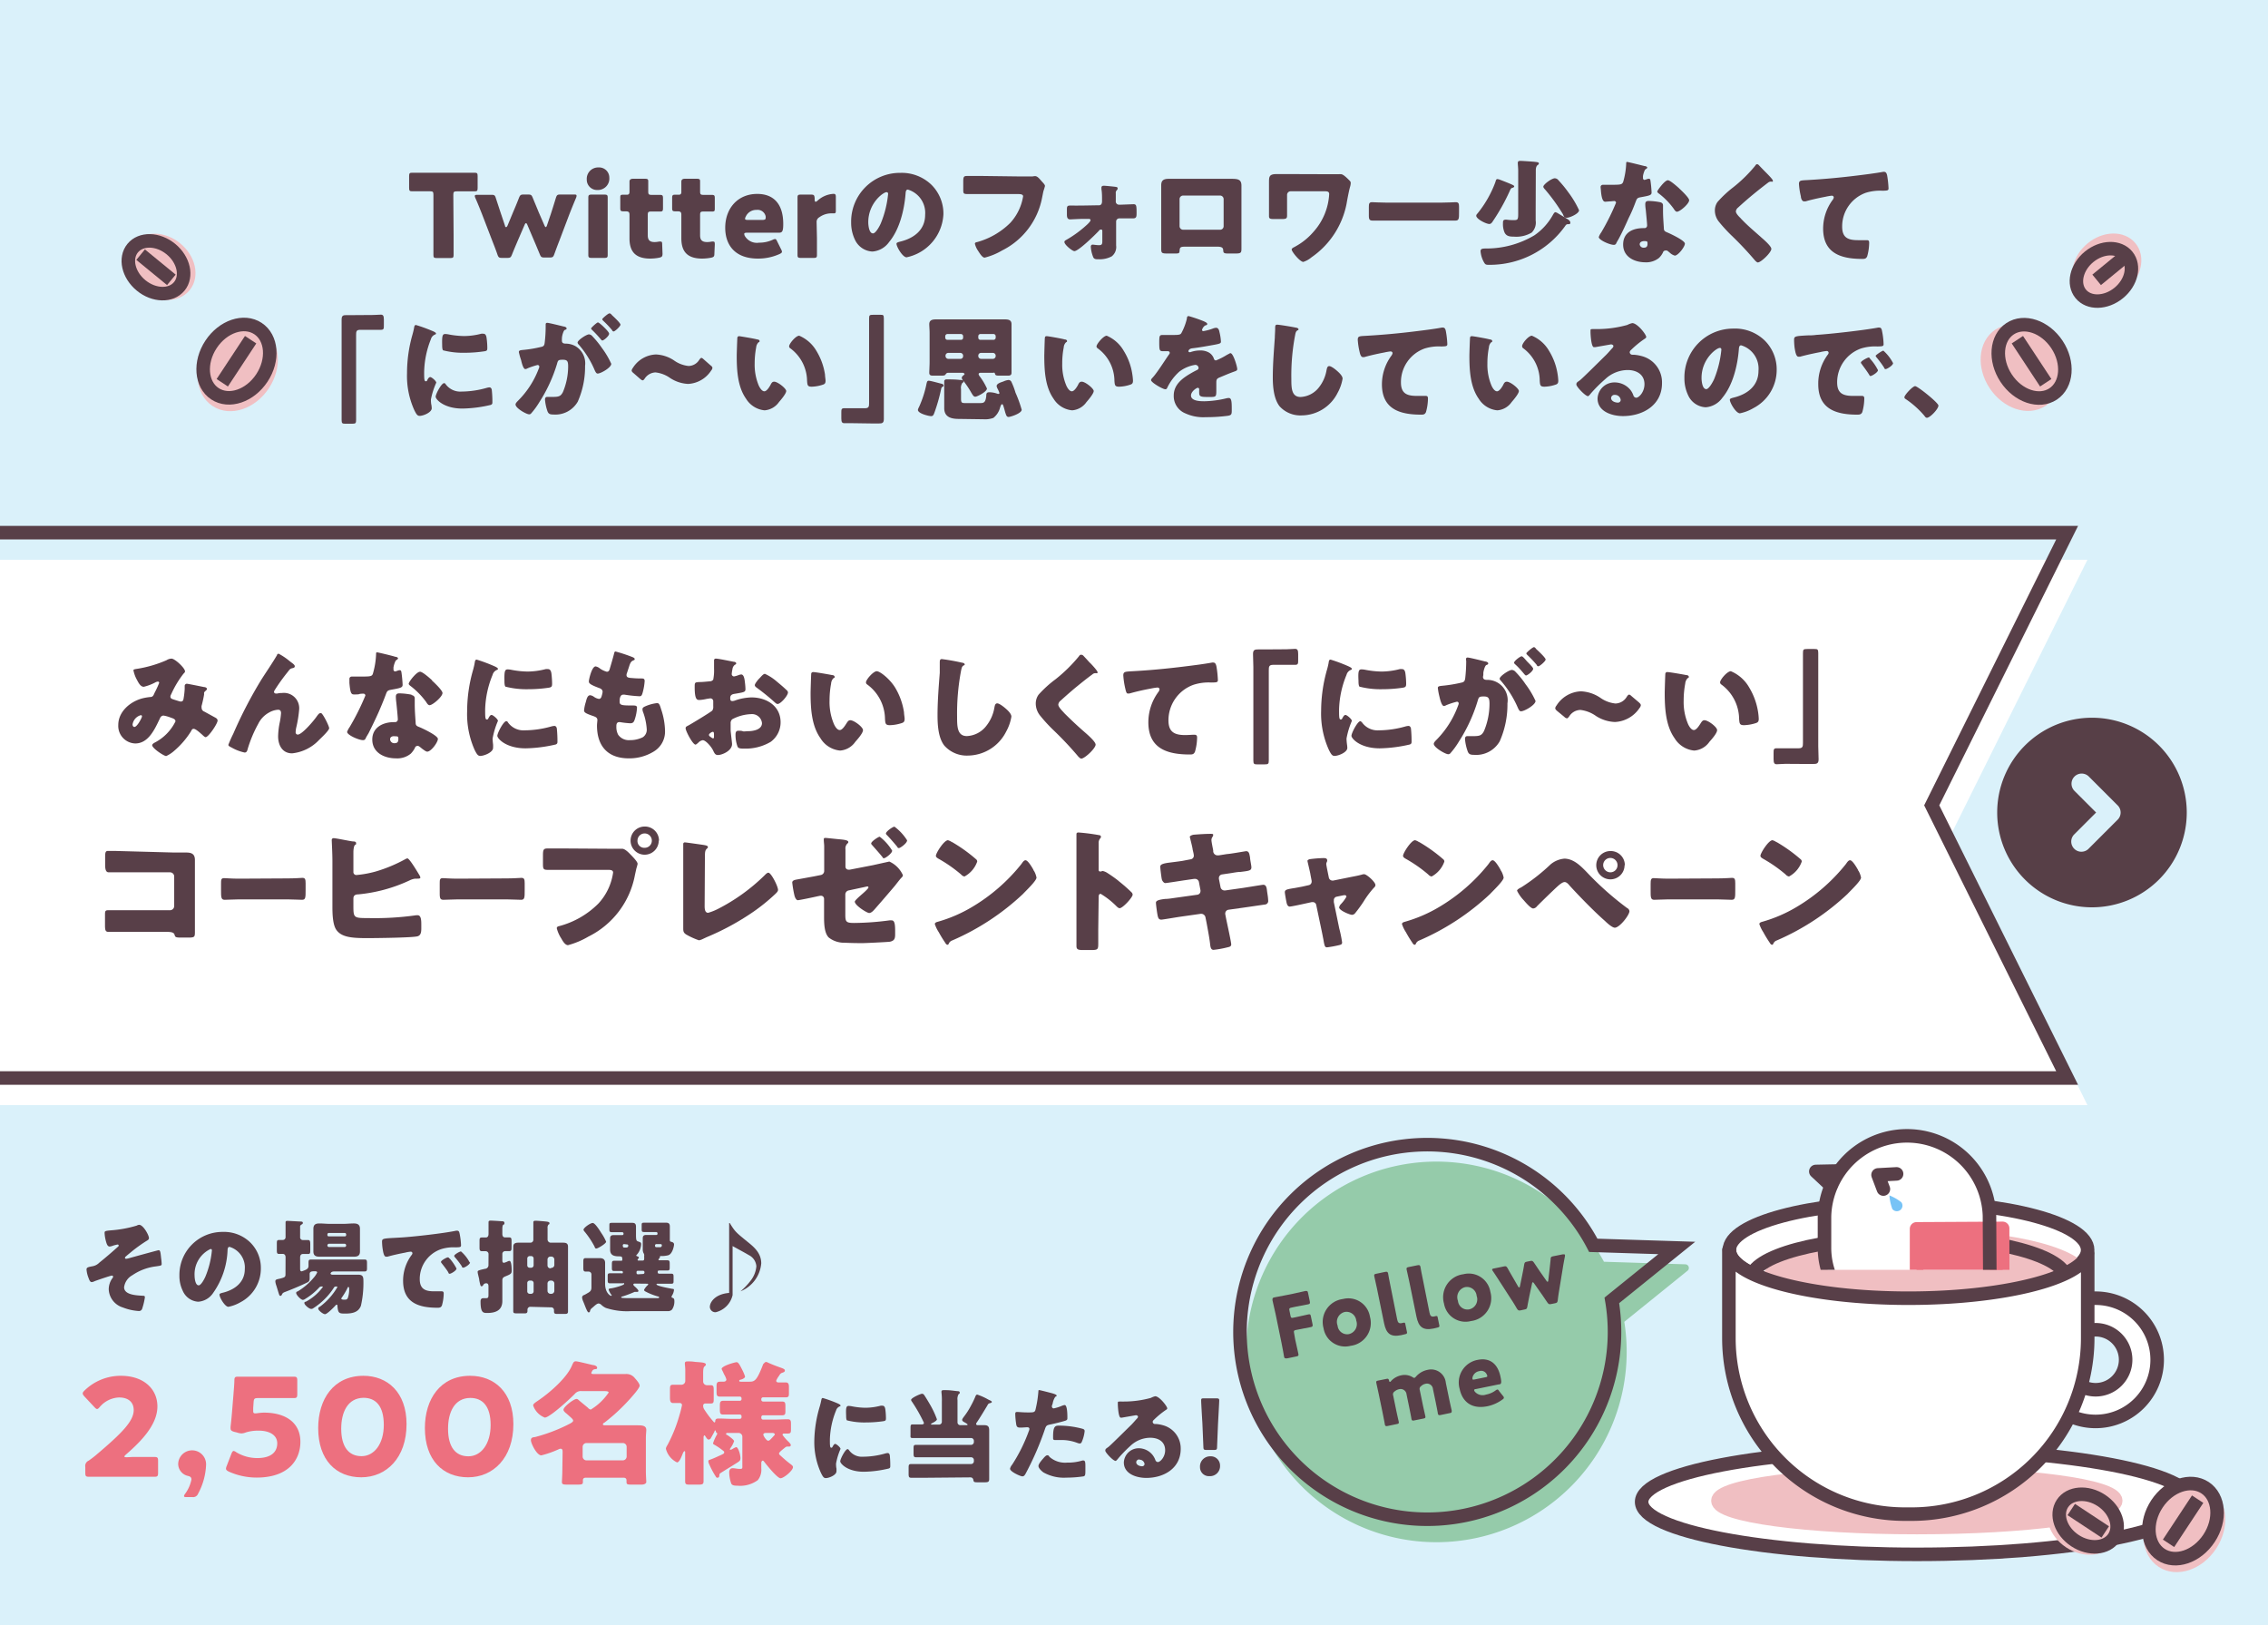 <svg id="レイヤー_1" data-name="レイヤー 1" xmlns="http://www.w3.org/2000/svg" xmlns:xlink="http://www.w3.org/1999/xlink" viewBox="0 0 335 240"><defs><style>.cls-1,.cls-14,.cls-5,.cls-9{fill:none;}.cls-2{fill:#daf1fa;}.cls-3{fill:#573f47;}.cls-4,.cls-7{fill:#fff;}.cls-14,.cls-5,.cls-7,.cls-9{stroke:#583f48;}.cls-5{stroke-miterlimit:10;}.cls-11,.cls-14,.cls-5,.cls-7,.cls-8,.cls-9{stroke-width:2px;}.cls-6{fill:#583f48;}.cls-11,.cls-7,.cls-8,.cls-9{stroke-linecap:round;}.cls-11,.cls-14,.cls-15,.cls-7,.cls-8,.cls-9{stroke-linejoin:round;}.cls-8{fill:#f0bfc2;stroke:#f0bfc2;}.cls-10{clip-path:url(#clip-path);}.cls-11,.cls-13{fill:#ed707f;}.cls-11{stroke:#ed707f;}.cls-12{fill:#77c3f6;}.cls-15{fill:#95cbaa;stroke:#95cbaa;stroke-width:1.07px;}</style><clipPath id="clip-path"><rect id="SVGID" class="cls-1" x="260.87" y="162.41" width="41.24" height="25.13"/></clipPath></defs><rect class="cls-2" width="335" height="240"/><path class="cls-3" d="M309,106a14,14,0,1,0,14,14A14,14,0,0,0,309,106Zm3.79,15.06-4.29,4.29a1.48,1.48,0,0,1-1.06.44,1.45,1.45,0,0,1-1.06-.44,1.49,1.49,0,0,1,0-2.12l3.23-3.23-3.23-3.23a1.5,1.5,0,0,1,2.12-2.12l4.29,4.29A1.49,1.49,0,0,1,312.79,121.06Z"/><polygon class="cls-4" points="308.33 163.21 -1.43 163.21 -1.43 82.67 308.33 82.67 288.33 122.94 308.33 163.21"/><polygon class="cls-5" points="305.33 159.21 -4.43 159.21 -4.43 78.67 305.33 78.67 285.33 118.94 305.33 159.21"/><path class="cls-6" d="M20.3,98.77a17.88,17.88,0,0,0,4.29-1.26,1.51,1.51,0,0,1,.74-.24c.5,0,2,1.39,2,1.89,0,.13-.13.24-.22.33a14.51,14.51,0,0,0-1.83,3.06.65.65,0,0,0-.11.32c0,.31.22.36.7.51s.72.23.83.23c.27,0,.36-.14.41-.4a12.42,12.42,0,0,0,.17-1.45c0-.15,0-.27,0-.42a.33.33,0,0,1,.3-.36c.15,0,1.66.31,2.56.49.22,0,.43.14.43.27s-.09.18-.3.38-.09.3-.13.48c-.07.45-.23,1.17-.36,1.64a.74.74,0,0,0,0,.29.59.59,0,0,0,.41.57l1.55.85c.18.09.4.23.4.47,0,.45-1.34,2.45-1.77,2.45-.13,0-.38-.24-.52-.38l-.11-.09c-.22-.2-.85-.76-1.12-.76s-.3.18-.43.4a12.44,12.44,0,0,1-2.52,2.9,4.61,4.61,0,0,1-1.12.72c-.34,0-2.07-1.15-2.07-1.6,0-.18.29-.35.44-.42a7,7,0,0,0,3-3.1c0-.32-.32-.43-.68-.55a5.29,5.29,0,0,0-1.09-.31.57.57,0,0,0-.5.36c-.74,1.53-1.67,3.76-3.67,3.76a2.59,2.59,0,0,1-2.51-2.73c0-2,1.81-3.5,3.64-3.95a8.4,8.4,0,0,1,1.1-.18c.4,0,.49-.32.61-.59a15.5,15.5,0,0,0,.69-1.49.19.19,0,0,0-.2-.2,1.12,1.12,0,0,0-.4.14,7.12,7.12,0,0,1-1.67.63c-.51,0-.81-.65-1-1A4.84,4.84,0,0,1,19.71,99C19.71,98.88,19.82,98.84,20.3,98.77Zm.47,6.86A1.68,1.68,0,0,0,19.58,107c0,.16.09.36.27.36.42,0,1.12-1.37,1.12-1.55S20.88,105.63,20.77,105.63Z"/><path class="cls-6" d="M34.45,108.38a64.45,64.45,0,0,1,4.2-8.08c.75-1.17,1.56-2.34,2.27-3.55,0-.11.1-.2.25-.2a9.38,9.38,0,0,1,1.6,1.08l.23.18c.35.25.54.42.54.58s-.1.23-.25.27c-.47.09-.47.18-.83.63a28.18,28.18,0,0,0-1.87,2.61.72.72,0,0,0-.12.29.26.26,0,0,0,.23.23,1.25,1.25,0,0,0,.29,0,2.44,2.44,0,0,1,.65-.07,2.26,2.26,0,0,1,2.55,2.41,17.79,17.79,0,0,1-.43,2.68,3.6,3.6,0,0,0-.09.69.32.32,0,0,0,.31.36c.63,0,2.32-2,2.73-2.58s.47-.59.71-.59,1.2,1.9,1.2,2.23-1.19,1.44-1.47,1.71a6.38,6.38,0,0,1-4,2c-1.46,0-2.07-1.22-2.07-2.52a11.36,11.36,0,0,1,.25-2.09,9.79,9.79,0,0,0,.18-1.33c0-.3-.11-.5-.43-.5a3.06,3.06,0,0,0-1.37.43,3.82,3.82,0,0,0-1.57,1.66,18.71,18.71,0,0,0-1.55,3.69c-.07.27-.14.54-.46.54a6.63,6.63,0,0,1-1.89-.72c-.31-.16-.51-.25-.51-.42A17.26,17.26,0,0,1,34.45,108.38Z"/><path class="cls-6" d="M58.38,97c.21,0,.41.12.41.23s-.13.18-.34.33a3.61,3.61,0,0,0-.33,1c0,.08,0,.11,0,.15s0,.13,0,.2a.26.26,0,0,0,.22.25,1.66,1.66,0,0,0,.39-.11.87.87,0,0,1,.31-.07c.16,0,.21.09.25.27a18.58,18.58,0,0,1,.18,1.87c0,.42-.25.49-1.66.74-.63.11-.64.23-.86.81-.31.83-.65,1.64-1,2.45-.47,1.06-1,2.14-1.51,3.17-.15.25-.33.54-.43.75a.38.38,0,0,1-.4.27c-.61,0-2.34-.75-2.34-1.22a3,3,0,0,1,.38-.72,35.88,35.88,0,0,0,2.32-4.65.28.28,0,0,0-.31-.27c-.1,0-.46,0-.59.06s-.58.05-.79.05c-.38,0-.54-.16-.67-1.69,0-.15,0-.47,0-.63s.14-.32.36-.32.74,0,1.13,0c1.64,0,1.87,0,2-.5a11.74,11.74,0,0,0,.45-2.79c0-.15,0-.29.13-.29S58,96.86,58.38,97Zm2.41,5.65c.3.07.47.2.47.52s0,.51,0,.83c0,.9.07,1.78.13,2.67,0,.43.1.54.52.7s2.77,1.26,2.77,1.76-1,1.88-1.58,1.88c-.15,0-.4-.17-.8-.47a3.37,3.37,0,0,0-.34-.27.42.42,0,0,0-.29-.11.4.4,0,0,0-.39.31,3.41,3.41,0,0,1-.61.84,3.15,3.15,0,0,1-2.18.69c-1.71,0-3.5-.83-3.5-2.78,0-1.8,1.59-2.57,3.19-2.57h.15a.4.4,0,0,0,.43-.43c0-.31-.16-1.91-.22-2.45a8.12,8.12,0,0,1-.07-.85c0-.38.14-.52.54-.52A10.34,10.34,0,0,1,60.79,102.6Zm-3.17,6.57a.61.61,0,0,0,.67.54c.41,0,.55-.21.55-.59s0-.43-.54-.43C58,108.69,57.62,108.81,57.62,109.17Zm6.19-8.71c.42.38,1.55,1.46,1.55,1.84,0,.55-1.46,1.8-1.91,1.8-.21,0-.38-.27-.5-.47a11.5,11.5,0,0,0-2.25-2.32c-.15-.11-.33-.24-.33-.38,0-.29,1.16-1.77,1.66-1.77C62.37,99.16,63.52,100.19,63.81,100.46Z"/><path class="cls-6" d="M69.88,98.93c.09-.34.18-.69.23-1s.07-.51.31-.51a23.41,23.41,0,0,1,2.66,1c.36.17.47.27.47.37s-.06.1-.13.14a1.08,1.08,0,0,0-.66.74,14.32,14.32,0,0,0-1.1,5.11c0,1,0,1.48.23,1.48s.22-.15.31-.29.21-.38.41-.38.94.61.94.88a11.67,11.67,0,0,0-.79,2.61,8.42,8.42,0,0,0,.07.85,4.57,4.57,0,0,1,0,.52c0,.67-1.33,1.19-1.89,1.19-.34,0-.5-.23-.83-.88A13,13,0,0,1,69,105,22,22,0,0,1,69.88,98.93ZM75,106.65a2.81,2.81,0,0,0,2.52,1.21,14.61,14.61,0,0,0,3.94-.58,2.26,2.26,0,0,1,.43-.07c.24,0,.34.24.36.4a18.18,18.18,0,0,1,.09,1.87c0,.23,0,.36-.25.47a21,21,0,0,1-4.45.57c-2.9,0-4.18-1.44-4.18-1.85s.91-2.16,1.32-2.16C74.9,106.51,75,106.6,75,106.65Zm0-7.79a3.16,3.16,0,0,1,.56.07,13.42,13.42,0,0,0,2.37.25,10.94,10.94,0,0,0,2.67-.36,1.91,1.91,0,0,1,.36,0c.34,0,.45.37.49.65a14.52,14.52,0,0,1,.1,1.47c0,.43-.05.56-.52.63a20.56,20.56,0,0,1-3,.22,12.39,12.39,0,0,1-3.37-.38c-.15-.13-.15-.67-.15-.86C74.48,99.16,74.56,98.86,75,98.86Z"/><path class="cls-6" d="M93.46,97.06c.16.07.29.16.29.28s-.08.15-.17.18c-.28.13-.43.2-.64.87l-.33,1a.88.88,0,0,0-.07.29c0,.36.25.43.83.46q.64.06,1.29.06c.35,0,.56,0,.56.39a8.21,8.21,0,0,1-.27,1.61c-.12.47-.21.63-.48.63a19.38,19.38,0,0,1-2.24-.24h-.14c-.41,0-.49.34-.56.68l0,.14a1.55,1.55,0,0,0,0,.29c0,.47.49.49,1.78.49.49,0,.78,0,.78.32a6.46,6.46,0,0,1-.33,1.73c-.12.38-.25.58-.68.58a13.25,13.25,0,0,1-1.5-.17h-.12c-.38,0-.42.36-.42.57v.11a2.44,2.44,0,0,0,.26,1.17,1.91,1.91,0,0,0,1.71.81,4.2,4.2,0,0,0,1.94-.43,1.31,1.31,0,0,0,.58-1.17,8.94,8.94,0,0,0-.54-2.54,1.09,1.09,0,0,1-.09-.41c0-.24.12-.33.64-.54a6.12,6.12,0,0,1,1.52-.38c.32,0,.41.32.59.9a10.63,10.63,0,0,1,.58,3.2A3.43,3.43,0,0,1,96.55,111a6.86,6.86,0,0,1-3.67,1c-3.1,0-4.7-1.8-4.7-4.85,0-.21.06-.75.06-.79,0-.39-.29-.48-.54-.58-1.19-.41-1.43-.55-1.43-.88a5.91,5.91,0,0,1,.26-1.22c.12-.47.25-1,.64-1a1.14,1.14,0,0,1,.53.21,1.75,1.75,0,0,0,.77.33c.14,0,.32-.07.41-.45a3.79,3.79,0,0,0,.13-.58c0-.32-.22-.47-.49-.57-1.47-.54-1.54-.74-1.54-1s.43-2.2,1-2.2a1.42,1.42,0,0,1,.65.32,3.28,3.28,0,0,0,1,.47c.29,0,.38-.21.45-.48.15-.51.42-1.41.6-2.11.07-.29.09-.4.25-.4A24,24,0,0,1,93.46,97.06Z"/><path class="cls-6" d="M108.13,109.89c0,1-1.48,1.62-2.09,1.62-.4,0-.52-.28-.72-.7-.29-.59-1.1-1.49-1.51-1.49a1.07,1.07,0,0,0-.62.32c-.14.13-.36.33-.46.33-.4,0-1.46-2-1.46-2.42,0-.21.16-.28.38-.39.45-.24,3.36-2,3.56-2.22a1,1,0,0,0,.14-.65v-.7a.42.42,0,0,0-.41-.45c-.07,0-.5.07-.61.09a6.17,6.17,0,0,1-1,.15c-.36,0-.72,0-.72-1.89,0-.69,0-.72.7-.76.52,0,1-.06,1.57-.11a.6.6,0,0,0,.47-.25,6.8,6.8,0,0,0,.12-1.62v-.31c0-.38,0-.77,0-.88a.25.25,0,0,1,.27-.29c.39,0,2.16.38,2.66.47.16,0,.34.09.34.23s-.1.17-.18.2a.94.94,0,0,0-.37.65,5.83,5.83,0,0,0-.11.72.35.35,0,0,0,.34.36,3.63,3.63,0,0,0,.58-.16,1.65,1.65,0,0,1,.48-.13c.31,0,.47.4.54,1.1a9.47,9.47,0,0,1,.09,1.06c0,.45-.2.47-1.71.72-.3.06-.54.2-.54.58s.07.47.36.47a1.63,1.63,0,0,0,.42-.11A7.91,7.91,0,0,1,111,103c2.21,0,4.3,1.25,4.3,3.68a3.57,3.57,0,0,1-1.46,2.88,7.25,7.25,0,0,1-3.89,1c-.48,0-.86,0-1-.27a5,5,0,0,1-.31-1.69c0-.32,0-.68.43-.68.11,0,.51,0,.63.07s.56,0,.76,0c.77,0,2.09-.21,2.09-1.2a1.48,1.48,0,0,0-1.62-1.32,6.37,6.37,0,0,0-2.78.76.76.76,0,0,0-.23.61c0,.22,0,.77,0,1S108.13,109.68,108.13,109.89Zm-2.67-1.36c0-.22,0-.45-.18-.45a.81.81,0,0,0-.41.23.27.27,0,0,0-.15.22c0,.14.06.19.38.41a.6.6,0,0,0,.22.11c.12,0,.14-.11.14-.22Zm9.26-7.89c.41.34,1.06.88,1.44,1.26a.53.53,0,0,1,.23.36c0,.47-1.08,1.71-1.53,1.71-.16,0-.29-.13-.43-.25a31.42,31.42,0,0,0-2.54-2.07c-.2-.15-.4-.27-.4-.47s.51-.85.69-1a1.2,1.2,0,0,1,.11-.12c.23-.25.48-.54.7-.54A7.23,7.23,0,0,1,114.72,100.64Z"/><path class="cls-6" d="M122.9,99.7c.18,0,.38.09.38.26s0,.12-.18.21a1.26,1.26,0,0,0-.34.79,13.5,13.5,0,0,0-.23,2.52,8.3,8.3,0,0,0,.65,3.46c.14.31.46.88.86.88s.83-.74,1-1,.29-.45.56-.45c.54,0,1.87,1,1.87,1.46s-.83,1.38-1.13,1.72a3,3,0,0,1-2.25,1.3,3.79,3.79,0,0,1-2.9-1.82c-1.34-1.87-1.46-4.5-1.46-6.71,0-.35.07-2.52.09-2.78a.27.27,0,0,1,.3-.28C120.35,99.24,122.46,99.61,122.9,99.7Zm6.6-.57c.48,0,1.9,1.11,2.7,2.39a9.94,9.94,0,0,1,1.33,3.69c0,.29.09.72.09.94,0,.38-.09.54-.45.65a6.27,6.27,0,0,1-1.71.3c-.67,0-.69-.23-.74-.92a6.39,6.39,0,0,0-2.63-5.09.37.37,0,0,1-.18-.31C127.91,100.37,129,99.13,129.5,99.13Z"/><path class="cls-6" d="M142.09,97.87c.15,0,.4.1.4.25s-.07.12-.13.14c-.28.16-.32.38-.41.83a33.85,33.85,0,0,0-.58,6.74c0,1.42,0,2.88,1.44,2.88a3.84,3.84,0,0,0,2.9-1.54,5.87,5.87,0,0,0,1.16-2.61c.07-.36.12-.68.43-.68s.93.49,1.22.74.87.77.87,1.22a6.85,6.85,0,0,1-.78,2.22,6.4,6.4,0,0,1-5.65,3.53,4.42,4.42,0,0,1-3.48-1.48c-.9-1.15-1-3.06-1-4.5,0-2.07.18-4.29.33-6.23,0-.38,0-1,0-1.41s0-.63.31-.63A29.68,29.68,0,0,1,142.09,97.87Z"/><path class="cls-6" d="M160,96.82c.31.33.61.65.92,1l.2.19c.36.38,1,1.08,1,1.28s-.11.13-.32.13a.65.65,0,0,0-.45.18c-.78.57-1.5,1.15-2.25,1.76s-1.64,1.39-2.43,2.11a.85.85,0,0,0-.35.59c0,.31.44.78.74,1.1l.16.18c1,1,2.07,2,3.14,2.92.57.5,1.47,1.33,1.47,1.71,0,.56-1.62,2.07-2.12,2.07-.11,0-.33-.16-.56-.45a49.9,49.9,0,0,0-3.53-3.74,22.53,22.53,0,0,1-2-2.18,2.85,2.85,0,0,1-.63-1.73,2.23,2.23,0,0,1,.42-1.35,16.7,16.7,0,0,1,2.5-2.27,22.58,22.58,0,0,0,3.42-3.35c.09-.13.18-.27.32-.27A.47.47,0,0,1,160,96.82Z"/><path class="cls-6" d="M166.21,101.68a11.74,11.74,0,0,1-.29-1.92c0-.56.26-.56,1.21-.62,2.65-.14,5.28-.39,7.92-.72,1.3-.16,2.74-.34,4-.57a.41.41,0,0,1,.16,0c.32,0,.41.31.47.59a15.25,15.25,0,0,1,.21,2c0,.35-.21.35-1,.36a7.3,7.3,0,0,0-2.59.33,5.57,5.57,0,0,0-3.71,5.26c0,1.71.88,2.17,2.46,2.17.47,0,1.05-.05,1.32-.05s.45.05.45.4a7.89,7.89,0,0,1-.31,2.1c-.16.38-.38.42-.75.42-3.35,0-6.14-.87-6.14-4.76a7.57,7.57,0,0,1,1.47-4.46.81.81,0,0,0,.18-.4c0-.16-.12-.27-.32-.27a9.24,9.24,0,0,0-1,.16c-1,.18-2.18.45-3.12.72a1.26,1.26,0,0,1-.27,0C166.37,102.44,166.27,101.94,166.21,101.68Z"/><path class="cls-6" d="M190,95.89c.5,0,.92-.06,1.28-.06s.47.18.47.76v.84c0,.58,0,.76-.47.76-.27,0-.54,0-.79,0h-2.47c-.59,0-.61.31-.61.81v10.52c0,.92,0,1.82,0,2.74,0,.57-.07.63-.66.63h-1.05c-.46,0-.57-.06-.57-.58,0-.94,0-1.85,0-2.79v-11c0-.65-.05-1.28-.05-1.93s.29-.68.81-.68.74,0,1.1,0Z"/><path class="cls-6" d="M196,98.93a9.73,9.73,0,0,0,.24-1c.05-.35.07-.51.31-.51a23.41,23.41,0,0,1,2.66,1c.36.17.47.27.47.37s-.06.1-.13.14a1.08,1.08,0,0,0-.66.74,14.32,14.32,0,0,0-1.1,5.11c0,1,0,1.48.23,1.48s.22-.15.31-.29.21-.38.41-.38.94.61.94.88a11.67,11.67,0,0,0-.79,2.61,8.42,8.42,0,0,0,.07.85,4.57,4.57,0,0,1,.05.52c0,.67-1.33,1.19-1.89,1.19-.34,0-.5-.23-.83-.88a13,13,0,0,1-1.15-5.78A22.39,22.39,0,0,1,196,98.93Zm5.15,7.72a2.83,2.83,0,0,0,2.53,1.21,14.61,14.61,0,0,0,3.94-.58,2,2,0,0,1,.43-.07c.23,0,.34.24.36.4a18.18,18.18,0,0,1,.09,1.87c0,.23,0,.36-.25.47a21,21,0,0,1-4.45.57c-2.9,0-4.18-1.44-4.18-1.85s.9-2.16,1.32-2.16C201,106.51,201.08,106.6,201.13,106.65Zm0-7.79a3.27,3.27,0,0,1,.56.07,13.42,13.42,0,0,0,2.37.25,10.94,10.94,0,0,0,2.67-.36,1.91,1.91,0,0,1,.36,0c.34,0,.45.37.48.65a12.12,12.12,0,0,1,.11,1.47c0,.43-.05.56-.52.63a20.56,20.56,0,0,1-3,.22,12.39,12.39,0,0,1-3.37-.38c-.15-.13-.15-.67-.15-.86C200.59,99.16,200.67,98.86,201.1,98.86Z"/><path class="cls-6" d="M216.54,97.45c0-.18,0-.34.25-.34s2.22.49,2.56.58c.14,0,.47.1.47.28s-.13.18-.29.26-.36.63-.43,1.13l0,.25c0,.11-.05.31-.05.36,0,.42.38.44.61.44a3,3,0,0,1,3,3.47,13.4,13.4,0,0,1-1.14,5.6,4,4,0,0,1-3.8,2c-.52,0-.77-.08-.93-.51a7.14,7.14,0,0,1-.4-1.82c0-.23.07-.43.34-.43l.76,0c1.06,0,1.35-.07,1.71-.76a10.46,10.46,0,0,0,.81-4c0-.83-.13-1.1-.83-1.1s-.75.07-.92.66a23.69,23.69,0,0,1-2.77,6,11.59,11.59,0,0,1-1.28,1.75.39.39,0,0,1-.3.12c-.42,0-2.13-1-2.13-1.53,0-.18.16-.36.45-.65a14,14,0,0,0,3.14-5,1.14,1.14,0,0,0,.09-.3.25.25,0,0,0-.29-.27,11.34,11.34,0,0,0-1.53.5,1,1,0,0,1-.36.13c-.29,0-.51-.71-.67-1.41a9.29,9.29,0,0,1-.23-1.24c0-.23.12-.29.66-.34a20.63,20.63,0,0,0,2.76-.45c.47-.09.57-.24.63-.72a22.8,22.8,0,0,0,.14-2.49Zm7.33,1.79a12.58,12.58,0,0,1,1.46,1.8,12.86,12.86,0,0,1,1.48,2.48c0,.59-1.64,1.53-2.15,1.53-.2,0-.29-.16-.45-.49a15.29,15.29,0,0,0-2.5-4c-.09-.09-.2-.21-.2-.32,0-.38,1.39-1.3,1.8-1.3A.79.79,0,0,1,223.87,99.24Zm1.76-1.48c.47.47.83.86.83,1,0,.35-.84,1-1.06,1-.07,0-.18-.11-.27-.22-.4-.48-.85-1-1.3-1.4-.1-.09-.19-.18-.19-.27,0-.25.9-.94,1.11-.94S225.31,97.43,225.63,97.76ZM227,95.94c.25.23,1.3,1.21,1.3,1.46s-.87,1-1.07,1-.21-.14-.27-.23a17.12,17.12,0,0,0-1.31-1.39c-.07-.07-.2-.18-.2-.29s.92-.91,1.12-.91S226.9,95.89,227,95.94Z"/><path class="cls-6" d="M242.36,104.17a.77.77,0,0,1-.18.38,4.62,4.62,0,0,1-3.64,2.08,5.55,5.55,0,0,1-2.79-.88,5,5,0,0,0-2.31-.9,2,2,0,0,0-1.65.94c-.15.2-.24.3-.34.3a.64.64,0,0,1-.38-.21L230,105c-.19-.16-.28-.29-.28-.41a.75.75,0,0,1,.18-.38,4.47,4.47,0,0,1,3.62-2.11,5.54,5.54,0,0,1,2.84.94,4.71,4.71,0,0,0,2.25.86,2,2,0,0,0,1.68-1c.14-.2.23-.31.34-.31s.2.07.36.22l1.1.93C242.27,103.92,242.36,104,242.36,104.17Z"/><path class="cls-6" d="M249.07,99.7c.18,0,.38.09.38.26s-.06.12-.18.21a1.28,1.28,0,0,0-.35.79,13.5,13.5,0,0,0-.23,2.52,8.3,8.3,0,0,0,.65,3.46c.14.31.47.88.86.88s.83-.74,1-1,.29-.45.56-.45c.54,0,1.87,1,1.87,1.46s-.82,1.38-1.13,1.72a3,3,0,0,1-2.25,1.3,3.81,3.81,0,0,1-2.9-1.82c-1.33-1.87-1.46-4.5-1.46-6.71,0-.35.07-2.52.09-2.78a.27.27,0,0,1,.31-.28C246.51,99.24,248.62,99.61,249.07,99.7Zm6.59-.57a5.62,5.62,0,0,1,2.7,2.39,9.94,9.94,0,0,1,1.33,3.69,8.94,8.94,0,0,1,.09.94c0,.38-.09.54-.45.65a6.27,6.27,0,0,1-1.71.3c-.67,0-.68-.23-.74-.92a6.39,6.39,0,0,0-2.63-5.09.39.39,0,0,1-.18-.31C254.07,100.37,255.12,99.13,255.66,99.13Z"/><path class="cls-6" d="M263.72,112.81c-.5,0-.92.06-1.28.06s-.47-.19-.47-.76v-.85c0-.57,0-.75.47-.75.27,0,.54,0,.79,0h2.47c.59,0,.61-.3.61-.81V99.22c0-.92,0-1.82,0-2.74,0-.58.07-.63.66-.63H268c.46,0,.57.05.57.58,0,.93,0,1.85,0,2.79v11c0,.64.05,1.27.05,1.92s-.29.69-.81.69-.74,0-1.1,0Z"/><path class="cls-6" d="M25.73,125.91l1.8,0c.8,0,1.26.24,1.26,1.1,0,.68,0,1.36,0,2v6.76c0,.58,0,1.16,0,1.76,0,.84,0,.94-1,.94H26.71c-.76,0-.84-.08-.92-.4s-.4-.44-1.06-.44H16.87c-.26,0-.54,0-.82,0-.48,0-.54-.26-.54-1v-1.42c0-.6,0-.78.46-.78.26,0,.66,0,1,0,.62,0,1.24,0,1.88,0h6.26a.62.62,0,0,0,.62-.62v-4.36a.62.62,0,0,0-.62-.62H18.79c-.58,0-1.16,0-1.72,0-.36,0-.7,0-1,0s-.54-.18-.54-1.08v-1.2c0-.76.1-.88.46-.88s.6,0,.88,0Z"/><path class="cls-6" d="M42.55,129.73c1,0,2-.08,2.11-.08.42,0,.48.22.48.8v1c0,1.1,0,1.44-.52,1.44s-1.36-.06-2.07-.06H35.19c-.71,0-1.46.06-2,.06s-.54-.38-.54-1.44v-.92c0-.6,0-.84.46-.84.22,0,1.12.08,2.13.08Z"/><path class="cls-6" d="M52.2,133.67c0,1.88,0,1.92,2.18,1.92a43.76,43.76,0,0,0,7.11-.42l.2,0c.52,0,.54.78.54,1.4v.54c0,.54-.06,1.06-.6,1.18-.84.2-6.21.26-7.39.26-2.32,0-3.8-.14-4.56-1.22-.56-.8-.58-2.5-.58-3.48v-6.7c0-1.12-.1-2.9-.1-3.12a.26.26,0,0,1,.28-.24c.38,0,2.3.42,2.84.48.16,0,.48,0,.48.26s-.06.18-.18.28-.22.54-.22,1.08v2.88a.43.43,0,0,0,.46.46,15.73,15.73,0,0,0,2.84-.52,22,22,0,0,0,4.33-1.8,1.22,1.22,0,0,1,.34-.14c.28,0,1.24,1.58,1.78,2.48a1,1,0,0,1,.14.34c0,.16-.16.18-.46.18s-.28,0-.32,0a2.49,2.49,0,0,0-.78.24,22.85,22.85,0,0,1-7.63,2.08c-.38,0-.7.14-.7.6Z"/><path class="cls-6" d="M74.9,129.73c.95,0,2-.08,2.12-.08.41,0,.48.22.48.8v1c0,1.1,0,1.44-.53,1.44s-1.36-.06-2.07-.06H67.54c-.7,0-1.46.06-2.05.06s-.54-.38-.54-1.44v-.92c0-.6,0-.84.46-.84.23,0,1.12.08,2.13.08Z"/><path class="cls-6" d="M90,125.35c.62,0,1.5,0,1.9,0s.94.54,1.24.86l.16.16c.32.34.88.92.88,1.22a5.55,5.55,0,0,1-.18.66l-.22,1a12.74,12.74,0,0,1-6.88,9.08,12.13,12.13,0,0,1-3,1.26c-.44,0-.8-.64-1-1a5,5,0,0,1-.66-1.5c0-.22.2-.28.38-.32a12.77,12.77,0,0,0,5.78-3.34,8.49,8.49,0,0,0,2.16-4.56c0-.36-.36-.4-.68-.4H83.54l-2.56,0c-.68,0-.78-.08-.78-.86v-1.3c0-.84.1-1,.68-1,.9,0,1.82,0,2.72,0Zm7.3-1.2a2.08,2.08,0,1,1-2.08-2.08A2.08,2.08,0,0,1,97.34,124.15Zm-3.14,0a1,1,0,0,0,1.06,1.06,1.05,1.05,0,0,0,1.06-1.06,1.06,1.06,0,1,0-2.12,0Z"/><path class="cls-6" d="M104.08,133.81c0,.48.06,1,.52,1a8.25,8.25,0,0,0,1.5-.6,28,28,0,0,0,6.84-4.94c.16-.16.36-.38.56-.38.4,0,1.42,2,1.42,2.54,0,.22-.22.42-.38.58a27.64,27.64,0,0,1-3.28,2.66,37.55,37.55,0,0,1-6.88,3.74l-.6.28a1.91,1.91,0,0,1-.54.18,10.74,10.74,0,0,1-1.86-.84c-.46-.28-.46-.54-.46-1V125.19c0-.16,0-.38,0-.52a.23.23,0,0,1,.22-.26c.16,0,2.1.28,2.52.34.7.1.9.16.9.36a.21.21,0,0,1-.1.18c-.32.28-.34.5-.34,1.44Z"/><path class="cls-6" d="M124.86,135.05c0,1.08.1,1.26,1.3,1.26a41.07,41.07,0,0,0,5.2-.38,2,2,0,0,1,.36,0c.44,0,.5.66.5,1.58v.36c0,.46,0,.88-.4,1.08a1.23,1.23,0,0,1-.46.14c-.64.06-3.56.2-4,.2q-1.32,0-2.64-.06a3.65,3.65,0,0,1-2.32-.78c-.62-.64-.68-1.94-.68-3v-2.7a.45.45,0,0,0-.46-.46h-.1l-.4.08c-.4.1-2.7.58-2.92.58s-.42-.38-.5-.72a16.81,16.81,0,0,1-.32-1.88c0-.32.36-.4.7-.46l2.52-.46,1-.2a.61.61,0,0,0,.5-.62v-1.38c0-.74,0-1.48,0-2.22,0-.32-.06-.66-.06-1,0-.16,0-.26.22-.26s1.76.18,2.08.2c.6.06,1.32.12,1.32.4,0,.08,0,.12-.12.22a1,1,0,0,0-.3.86V128a.44.44,0,0,0,.44.44l.2,0,3.4-.66,2.44-.54a4,4,0,0,1,2,2c0,.2-.12.3-.26.44s-.7.86-.9,1.12c-1,1.18-2,2.34-3,3.48-.2.22-.5.56-.82.56s-2.12-1.12-2.12-1.68c0-.16.66-.74.84-.9s1.18-1,1.18-1.2a.14.14,0,0,0-.16-.14c-.1,0-.38.08-.5.1l-2.24.48a.62.62,0,0,0-.52.6Zm6.92-9.42c0,.4-1,1.12-1.2,1.12s-.18-.1-.24-.18c-.48-.6-1-1.16-1.5-1.74-.06-.06-.16-.16-.16-.26,0-.3,1.08-1,1.26-1A7.58,7.58,0,0,1,131.78,125.63Zm2.2-1.5c0,.4-1,1.12-1.2,1.12s-.2-.12-.26-.2c-.44-.54-1-1.18-1.48-1.68-.08-.08-.18-.16-.18-.28,0-.28,1-1,1.26-1A7.32,7.32,0,0,1,134,124.13Z"/><path class="cls-6" d="M152.64,128.45c0,.06.06.14.12.22a3.18,3.18,0,0,1,.34.94c0,.48-1.62,2-2,2.42a36.2,36.2,0,0,1-10.44,6.86.87.87,0,0,0-.54.52.17.17,0,0,1-.16.12c-.16,0-.28-.18-.36-.32a17.62,17.62,0,0,1-.94-1.54,5.06,5.06,0,0,1-.58-1.2c0-.18.22-.28.38-.32a21.06,21.06,0,0,0,5.12-2.2,26.78,26.78,0,0,0,7.22-6.26l.12-.16c.18-.26.34-.48.56-.48C151.84,127.05,152.46,128.13,152.64,128.45Zm-12-4.08a22.84,22.84,0,0,1,3.52,2.52.43.43,0,0,1,.18.36,4,4,0,0,1-1.88,2.2.87.87,0,0,1-.5-.3,20.6,20.6,0,0,0-3.36-2.34c-.16-.1-.36-.22-.36-.42,0-.4,1.2-2.3,1.78-2.3A2,2,0,0,1,140.6,124.37Z"/><path class="cls-6" d="M162.22,137.31c0,.66,0,1.32,0,2,0,1-.06,1-1.36,1H160c-.8,0-1-.1-1-.62,0-.8,0-1.58,0-2.38V125.81c0-.82,0-1.86,0-2.48,0-.26,0-.38.32-.38a29.7,29.7,0,0,1,3.08.4c.12,0,.22.12.22.24a.35.35,0,0,1-.12.24,1,1,0,0,0-.22.72v3.88c0,.1,0,.28.24.28s.24-.08.34-.08a2.06,2.06,0,0,1,.74.32c.64.4,1.46,1,1.72,1.24a23.67,23.67,0,0,1,1.84,1.62.51.51,0,0,1,.14.32c0,.4-1.46,2-1.92,2-.18,0-.38-.2-.5-.32a11.87,11.87,0,0,0-2.3-1.8c-.28,0-.3.28-.3.48Z"/><path class="cls-6" d="M175.86,126.91a.54.54,0,0,0,.48-.54,2.76,2.76,0,0,0-.06-.4l-.12-.52c0-.24-.42-1.8-.42-1.88s.3-.28.66-.3c.8-.06,1.62-.12,2.44-.12.18,0,.36,0,.36.14a.6.6,0,0,1-.1.3.81.81,0,0,0-.16.48c0,.26.2,1.2.26,1.52l0,.16a.65.65,0,0,0,.64.58H180l1.26-.2c.38,0,2.7-.42,2.8-.42.46,0,.48.44.58.92,0,.32.2,1.18.2,1.46,0,.48-.3.52-1.6.68-.42,0-.92.1-1.56.2l-1.22.18a.54.54,0,0,0-.42.54v.1l.24,1.22a.6.6,0,0,0,.6.5h.08l2.68-.38c.4-.06,2.84-.46,2.94-.46.46,0,.52.44.58,1l.06.4a7.6,7.6,0,0,1,.1.92.52.52,0,0,1-.5.6L184,134l-2.56.36a.56.56,0,0,0-.46.5.5.5,0,0,0,0,.16l.14.72c.12.58.74,3.4.74,3.74s-.34.38-.6.44a14.25,14.25,0,0,1-2,.36c-.36,0-.46-.28-.52-.88-.12-1-.32-2-.5-3l-.18-.9a.64.64,0,0,0-.62-.54h-.08l-3.1.44c-.42.06-2.52.42-2.72.42-.38,0-.46-.24-.54-.56s-.26-1.68-.26-1.94.28-.44,1.4-.56c.44,0,1-.1,1.72-.2l3-.42a.53.53,0,0,0,.46-.52.45.45,0,0,0,0-.14l-.22-1.16a.58.58,0,0,0-.58-.52h-.14L175,130c-.42.06-2.68.42-2.88.42s-.46-.3-.52-.6-.22-1.52-.22-1.82.28-.48,1.5-.62c.44-.06,1-.12,1.78-.24Z"/><path class="cls-6" d="M193.3,130.73a.53.53,0,0,0,.44-.5,1.13,1.13,0,0,0,0-.14l-.18-.94c0-.08-.1-.5-.2-.94s-.24-1-.24-1.08.2-.22.34-.24a17.86,17.86,0,0,1,2-.16c.26,0,.58,0,.58.36a.57.57,0,0,1-.08.26.62.62,0,0,0-.06.26c0,.14.16.92.2,1.12l.18.88a.55.55,0,0,0,.52.44l.12,0,2.68-.54c.52-.1,1.06-.2,1.56-.34a.93.93,0,0,1,.34-.06c.36,0,1.66,1.14,1.66,1.6,0,.2-.14.32-.28.46a13.82,13.82,0,0,0-1.48,2,20.86,20.86,0,0,1-1.24,1.7.62.62,0,0,1-.46.24c-.3,0-1.9-.64-1.9-1.1a1,1,0,0,1,.24-.46,5.29,5.29,0,0,0,.84-1.12.23.23,0,0,0-.26-.22l-.12,0-1.06.22a.51.51,0,0,0-.42.54v.08a.92.92,0,0,0,0,.2l.8,3.88a18,18,0,0,1,.42,2.06c0,.26-.16.32-.38.38a16.35,16.35,0,0,1-1.84.34c-.34,0-.38-.2-.56-1.24-.06-.28-.12-.62-.2-1l-.84-4a.52.52,0,0,0-.52-.44l-.14,0-1,.22c-.36.08-2,.44-2.26.44s-.38-.26-.44-.48-.28-1.44-.28-1.64c0-.38.32-.44,1.46-.62l1.08-.2Z"/><path class="cls-6" d="M221.64,128.45c0,.06.06.14.12.22a3.18,3.18,0,0,1,.34.94c0,.48-1.62,2-2,2.42a36.2,36.2,0,0,1-10.44,6.86.87.87,0,0,0-.54.52.17.17,0,0,1-.16.12c-.16,0-.28-.18-.36-.32a17.62,17.62,0,0,1-.94-1.54,5.06,5.06,0,0,1-.58-1.2c0-.18.22-.28.38-.32a21.06,21.06,0,0,0,5.12-2.2,26.78,26.78,0,0,0,7.22-6.26l.12-.16c.18-.26.34-.48.56-.48C220.84,127.05,221.46,128.13,221.64,128.45Zm-12-4.08a22.84,22.84,0,0,1,3.52,2.52.43.43,0,0,1,.18.36,4,4,0,0,1-1.88,2.2.87.87,0,0,1-.5-.3,20.6,20.6,0,0,0-3.36-2.34c-.16-.1-.36-.22-.36-.42,0-.4,1.2-2.3,1.78-2.3A2,2,0,0,1,209.6,124.37Z"/><path class="cls-6" d="M234.34,128.77a45.07,45.07,0,0,0,6,5.34.58.58,0,0,1,.34.46c0,.58-1.46,2.44-2.16,2.44-.38,0-1.14-.68-1.46-1-1.58-1.38-3.78-3.64-5.22-5.22-.18-.22-.44-.52-.74-.52s-.76.38-1,.6c-.54.48-2.6,2.48-3.1,3a.75.75,0,0,1-.54.3c-.36,0-1.12-.9-1.38-1.2a5.56,5.56,0,0,1-1-1.42c0-.2.46-.42.62-.5a28,28,0,0,0,4.32-3.38,3.64,3.64,0,0,1,2.08-.86C232.44,126.85,233.42,127.83,234.34,128.77Zm5.62-1a2.09,2.09,0,1,1-2.1-2.08A2.08,2.08,0,0,1,240,127.79Zm-3.16,0a1.07,1.07,0,0,0,1.06,1.06,1.05,1.05,0,0,0,1.06-1.06,1.06,1.06,0,1,0-2.12,0Z"/><path class="cls-6" d="M253.72,129.73c.94,0,2-.08,2.11-.08.42,0,.48.22.48.8v1c0,1.1,0,1.44-.53,1.44s-1.36-.06-2.06-.06h-7.37c-.7,0-1.45.06-2,.06s-.54-.38-.54-1.44v-.92c0-.6.05-.84.46-.84.23,0,1.13.08,2.13.08Z"/><path class="cls-6" d="M274.43,128.45c0,.06.06.14.12.22a3.18,3.18,0,0,1,.34.94c0,.48-1.62,2-2,2.42a36.2,36.2,0,0,1-10.44,6.86.87.87,0,0,0-.54.52.17.17,0,0,1-.16.12c-.16,0-.28-.18-.36-.32a17.62,17.62,0,0,1-.94-1.54,5.06,5.06,0,0,1-.58-1.2c0-.18.22-.28.38-.32a21.06,21.06,0,0,0,5.12-2.2,26.78,26.78,0,0,0,7.22-6.26l.12-.16c.18-.26.34-.48.56-.48C273.63,127.05,274.25,128.13,274.43,128.45Zm-12-4.08a22.84,22.84,0,0,1,3.52,2.52.43.43,0,0,1,.18.36,4,4,0,0,1-1.88,2.2.87.87,0,0,1-.5-.3,20.6,20.6,0,0,0-3.36-2.34c-.16-.1-.36-.22-.36-.42,0-.4,1.2-2.3,1.78-2.3A2,2,0,0,1,262.39,124.37Z"/><ellipse class="cls-7" cx="283.13" cy="221.81" rx="40.65" ry="7.75"/><ellipse class="cls-8" cx="283.13" cy="221.64" rx="29.38" ry="3.96"/><path class="cls-7" d="M309.54,191.73a9.1,9.1,0,1,0,9.09,9.09A9.09,9.09,0,0,0,309.54,191.73Zm0,13.52a4.43,4.43,0,1,1,4.43-4.43A4.43,4.43,0,0,1,309.54,205.25Z"/><ellipse class="cls-7" cx="281.9" cy="184.62" rx="26.46" ry="7.11"/><ellipse class="cls-8" cx="284.7" cy="188.95" rx="23.29" ry="6.26"/><ellipse class="cls-9" cx="281.9" cy="188.95" rx="23.29" ry="6.26"/><path class="cls-7" d="M281.9,191.73c-14.61,0-26.45-3.18-26.45-7.11h-.08v13a26,26,0,0,0,26,26h1a26,26,0,0,0,26-26V185.18C307.23,188.85,295.82,191.73,281.9,191.73Z"/><g class="cls-10"><path class="cls-4" d="M287.73,195.48l-7,0a11.18,11.18,0,0,1-11.24-11.12l0-4.69h0a12.19,12.19,0,0,1,24.37-.14h0l.09,15.87-3.45,0"/><path class="cls-11" d="M295.82,193.37l-2.73,3.94a9.94,9.94,0,0,1-10-9.89l0-5.93,12.71-.07Z"/><polyline class="cls-9" points="270.44 175.09 268.21 173.01 271.59 172.94"/><path class="cls-9" d="M287.73,195.48l-7,0a11.18,11.18,0,0,1-11.24-11.12l0-4.69h0a12.19,12.19,0,0,1,24.37-.14h0l.09,15.87-3.45,0"/><polyline class="cls-7" points="278.19 175.61 277.4 173.52 280.14 173.37"/><path class="cls-12" d="M280.84,177.56a.82.82,0,0,1-.17,1.16.83.83,0,0,1-1.16-.17,7.19,7.19,0,0,1-.43-2A6.92,6.92,0,0,1,280.84,177.56Z"/></g><path class="cls-6" d="M22,182.84c0,.21-.15.31-.31.4a21.5,21.5,0,0,0-2.3,1.65c-.13.11-.81.66-.88.75a.18.18,0,0,0-.05.12c0,.11.09.15.18.15a3.63,3.63,0,0,0,.57-.13c.42-.12,4.13-1.14,4.22-1.14.24,0,.28.28.37,1.18a8,8,0,0,1,.08.83c0,.27-.05.27-1.14.42a7.83,7.83,0,0,0-3.18,1.26,2.39,2.39,0,0,0-1.23,1.78c0,1.17,1.93,1.2,2.76,1.26.18,0,.31,0,.31.24a9.7,9.7,0,0,1-.39,1.64.49.49,0,0,1-.54.37,7.73,7.73,0,0,1-2.32-.52,2.94,2.94,0,0,1-2.09-2.69,2.82,2.82,0,0,1,.54-1.63.44.44,0,0,0,.11-.23.18.18,0,0,0-.18-.16c-.21,0-2.22.7-2.54.82a1.2,1.2,0,0,1-.43.14c-.26,0-.35-.26-.5-.66a4.27,4.27,0,0,1-.28-1.2c0-.3.22-.35.82-.47a1.86,1.86,0,0,0,1.07-.54c.94-.75,1.84-1.53,2.74-2.34a.23.23,0,0,0,.12-.19.15.15,0,0,0-.16-.15,6.07,6.07,0,0,0-.65.16,2,2,0,0,1-.52.14c-.33,0-.45-.42-.54-.74a5.65,5.65,0,0,1-.21-1.23c0-.28,0-.34.91-.42a17.73,17.73,0,0,0,3.83-.7.85.85,0,0,1,.36-.12C21.16,180.89,22,182.42,22,182.84Z"/><path class="cls-6" d="M36.94,183.47a5.25,5.25,0,0,1,1.59,3.85,5.61,5.61,0,0,1-3,5,5.84,5.84,0,0,1-1.79.68c-.52,0-1.32-1.38-1.32-1.8,0-.14.14-.2.57-.3,1.74-.45,3.17-1.55,3.17-3.47a3.17,3.17,0,0,0-2.25-3.28c-.26,0-.29.27-.3.54A11.68,11.68,0,0,1,31.45,191a2.88,2.88,0,0,1-2.17,1.25A2.66,2.66,0,0,1,27,190.65a5,5,0,0,1-.5-2.25,6.35,6.35,0,0,1,6.39-6.46A5.56,5.56,0,0,1,36.94,183.47Zm-8.2,4.9c0,.36.09,1.46.61,1.46.36,0,.87-1,1-1.31a13.42,13.42,0,0,0,.95-3.84.19.19,0,0,0-.2-.22A4.11,4.11,0,0,0,28.74,188.37Z"/><path class="cls-6" d="M42.18,185.69c0-.39-.23-.5-.39-.5l-.59,0c-.28,0-.31-.17-.31-.56v-.91c0-.42,0-.59.33-.59l.54,0a.41.41,0,0,0,.42-.45v-1.41c0-.2,0-.56,0-.75s.12-.21.29-.21,1.71.09,1.95.1.31.05.31.21-.12.17-.25.27a.32.32,0,0,0-.15.33v1.46a.4.4,0,0,0,.4.46c.26,0,.51,0,.77,0s.33.15.33.63v.8c0,.48,0,.63-.33.63s-.5,0-.75,0-.42.15-.42.51v1.6c0,.26,0,.45.24.45a4.27,4.27,0,0,0,.49-.18c.29-.12.51-.28.51-.61v-.38c0-.4,0-.57.35-.57.55,0,1.11,0,1.68,0H52.2l1.66,0c.32,0,.35.14.35.57v.71c0,.34-.06.48-.35.48l-1.66,0H49.35c-.48,0-.53.3-.53.34s.15.14.24.14h2.51l1.35,0c.72,0,.76.36.76,1a15.25,15.25,0,0,1-.37,3.59C52.92,193.85,52,194,50.94,194c-.9,0-1-.09-1.1-1.12,0-.14,0-.18-.12-.18s-.13.07-.18.12c-.22.25-1.23,1.27-1.53,1.27s-1-.57-1-.81.18-.25.29-.33a9.63,9.63,0,0,0,2.53-2.85c0-.07-.06-.1-.12-.1H49.6a.35.35,0,0,0-.31.22,9.8,9.8,0,0,1-1,1.29,10.25,10.25,0,0,1-2.06,1.73.49.49,0,0,1-.27.07c-.31,0-1-.6-1-.85s.13-.17.21-.21a7.47,7.47,0,0,0,2.52-2.18c0-.07-.11-.07-.17-.07a.45.45,0,0,0-.4.18,9.27,9.27,0,0,1-2,1.63.84.84,0,0,1-.37.17c-.32,0-1-.75-1-1s.13-.2.25-.27a9.47,9.47,0,0,0,2.33-2,3.12,3.12,0,0,0,.52-.78c0-.13-.15-.18-.27-.18-.48,0-.84,0-.84.42,0,.12,0,.41,0,.6s0,.47-.32.62c-.85.43-2.49,1.11-3.4,1.45-.24.11-.27.15-.36.32s-.11.22-.23.22-.16-.07-.22-.24-.21-.69-.39-1.26a2.41,2.41,0,0,1-.15-.63c0-.3.24-.31.64-.4.78-.2.86-.24.86-.69Zm8.55-4.94c.51,0,1-.06,1.54-.06s.9.17.9.8c0,.34,0,.69,0,1.11v1.11c0,.4,0,.76,0,1.11,0,.61-.33.78-.88.78s-1,0-1.56,0h-2c-.51,0-1,0-1.54,0s-.9-.15-.9-.78c0-.35,0-.71,0-1.11V182.6c0-.42,0-.77,0-1.11,0-.62.31-.8.88-.8s1,.06,1.56.06Zm.21,1.85a.19.19,0,0,0,.19-.18v-.12a.2.2,0,0,0-.19-.2H48.55a.2.2,0,0,0-.19.2v.12a.19.19,0,0,0,.19.18Zm-2.34,1.09a.24.24,0,0,0-.24.24v0a.23.23,0,0,0,.24.24h2.29a.23.23,0,0,0,.24-.24v0a.23.23,0,0,0-.24-.24Zm2.73,6.53a9.6,9.6,0,0,1-.87,1.45c0,.05-.06.08-.06.12s.12.14.27.15a1.32,1.32,0,0,0,.28,0,.39.39,0,0,0,.44-.29,3.69,3.69,0,0,0,.18-1.38c0-.07,0-.19-.11-.19S51.36,190.16,51.33,190.22Z"/><path class="cls-6" d="M56.43,183.39c0-.46.16-.48,1.81-.57l1.07-.06c1.89-.12,6.24-.61,8.07-1h.15c.27,0,.31.21.37.49a10.57,10.57,0,0,1,.2,1.67c0,.28-.17.28-.81.3a6,6,0,0,0-2.15.27A4.66,4.66,0,0,0,62,188.9c0,1.42.75,1.81,2.07,1.81.37,0,.87,0,1.08,0s.39,0,.39.33a6.79,6.79,0,0,1-.26,1.75c-.12.3-.33.35-.64.35-2.78,0-5.1-.72-5.1-4a6.31,6.31,0,0,1,1.29-3.83.43.43,0,0,0,.09-.22.24.24,0,0,0-.27-.23,4.74,4.74,0,0,0-.81.14c-.8.15-1.83.37-2.61.6l-.21,0c-.32,0-.42-.68-.5-1.14A8.93,8.93,0,0,1,56.43,183.39Zm10,2.49a7.11,7.11,0,0,1,1,1.47c0,.3-.81.77-1,.77s-.11-.05-.3-.35-.59-.82-.92-1.24a.25.25,0,0,1-.07-.17c0-.21.84-.66,1-.66S66.33,185.81,66.39,185.88Zm3,.56c0,.3-.79.78-1,.78s-.18-.14-.22-.21a12.59,12.59,0,0,0-1-1.31.44.44,0,0,1-.12-.22c0-.2.82-.66,1-.66A5.51,5.51,0,0,1,69.37,186.44Z"/><path class="cls-6" d="M72.16,185.22a.42.42,0,0,0-.4-.43l-.56,0c-.34,0-.37-.18-.37-.6v-.84c0-.42,0-.59.37-.59l.57,0c.3,0,.39-.27.39-.53v-.72c0-.42,0-.93,0-1,0-.22.15-.24.33-.24s1.2.06,1.56.09c.21,0,.46,0,.46.27s-.09.18-.18.26-.13.28-.13.64v.71c0,.27.1.51.4.51l.59,0c.34,0,.37.15.37.59v.84c0,.42,0,.6-.37.6l-.56,0a.41.41,0,0,0-.43.39v.93c0,.16,0,.4.24.4a2.45,2.45,0,0,0,.58-.22.6.6,0,0,1,.23-.06c.31,0,.33,1.11.33,1.36,0,.5-.05.57-.92.92-.31.13-.46.24-.46.6V191c0,.37,0,.75,0,1.14,0,1.39-1,1.77-2.22,1.77-.6,0-1,0-1-1.71,0-.26.09-.47.39-.47l.38,0c.36,0,.4-.11.4-.51V190c0-.14,0-.47-.31-.47a.48.48,0,0,0-.47.26.28.28,0,0,1-.24.18c-.16,0-.19-.18-.34-.89,0-.21-.09-.45-.15-.75a2.88,2.88,0,0,1-.09-.48c0-.19.1-.24,1.08-.46a.54.54,0,0,0,.52-.57ZM78.33,193a.42.42,0,0,0-.42.43v.17c0,.28-.12.37-.39.37h-1c-.6,0-.71,0-.71-.37,0-.56,0-1.11,0-1.68v-6.41c0-.46,0-.91,0-1.38s.3-.6.74-.6l1.3,0h.53a.43.43,0,0,0,.4-.42v-1.33c0-.71,0-1.14,0-1.28s.12-.21.27-.21.3,0,1,.06,1.11.08,1.11.29-.07.16-.15.22a.71.71,0,0,0-.13.51c0,.45,0,.89,0,1.32v.41a.48.48,0,0,0,.44.43h.54c.43,0,.85,0,1.29,0s.75.08.75.6,0,.92,0,1.38V192c0,.57,0,1.12,0,1.68,0,.34-.18.37-.46.37h-1.1c-.3,0-.51,0-.51-.37v-.2a.4.4,0,0,0-.4-.4Zm.49-7.13a.35.35,0,0,0-.36-.36h-.22a.36.36,0,0,0-.36.36v1a.35.35,0,0,0,.36.36h.22a.36.36,0,0,0,.36-.36Zm-.36,5.21a.36.36,0,0,0,.36-.36v-1.23a.36.36,0,0,0-.36-.36h-.22a.35.35,0,0,0-.36.36v1.23a.36.36,0,0,0,.36.36Zm3-3.83a.44.44,0,0,0,.42-.42V186a.44.44,0,0,0-.42-.42h-.17a.44.44,0,0,0-.42.42v.9a.43.43,0,0,0,.42.42Zm0,3.83a.44.44,0,0,0,.42-.42v-1.11a.43.43,0,0,0-.42-.42h-.17a.43.43,0,0,0-.42.42v1.11a.44.44,0,0,0,.42.42Z"/><path class="cls-6" d="M87.15,193.64c0,.07-.09.19-.2.19s-.25-.22-.52-.91c-.08-.2-.17-.44-.29-.72a2,2,0,0,1-.16-.56.38.38,0,0,1,.27-.37,1.83,1.83,0,0,0,.28-.14c.57-.33.83-.42.83-1v-1.89a.42.42,0,0,0-.44-.44c-.09,0-.25,0-.39,0-.34,0-.37-.18-.37-.58v-.8c0-.4,0-.61.34-.61s.59,0,.87,0h.2l1,0c.48,0,.81.17.81.71s0,.85,0,1.32v1.77c0,1.29.72,1.77.91,1.77a.06.06,0,0,0,.06-.06.22.22,0,0,0-.09-.15,2.5,2.5,0,0,1-.36-.71c0-.15.18-.16.29-.18.28,0,2-.45,2-.66s-.13-.09-.18-.09h-.45l-1.48,0c-.29,0-.32-.16-.32-.48v-.52c0-.32,0-.48.32-.48l1.48,0h.23A.18.18,0,0,0,92,188v-.12c0-.14-.12-.17-.23-.17l-1.08,0c-.28,0-.31-.16-.31-.49v-.38c0-.49,0-.64.34-.64l1,0c.14,0,.2,0,.2-.18,0-.44-.09-.45-.41-.47-.73,0-1.39-.09-1.39-1,0,0,0-.54,0-.64v-.3c0-.32,0-.53,0-.71,0-.43.25-.49.52-.49H91.9a.18.18,0,0,0,.2-.18v-.06a.2.2,0,0,0-.2-.19h-.22l-1.26,0c-.39,0-.41-.09-.41-.47v-.48c0-.36,0-.43.39-.43h3c.37,0,.54.15.54.57,0,.24,0,.51,0,.85v.36c0,.9.09.89.4,1s.36.15.36.4a2.48,2.48,0,0,1-.66,1.55s-.07.07-.07.1.09.09.15.11.24.06.24.19-.06.14-.12.2a.18.18,0,0,0-.06.13.1.1,0,0,0,.1.11h.63c.2,0,.24-.11.24-.27a1.09,1.09,0,0,0,0-.18s0-.09,0-.14a.7.7,0,0,1,0-.12.33.33,0,0,0,0-.15.55.55,0,0,0-.1-.25,1.23,1.23,0,0,1-.11-.53c0-.06,0-.49,0-.57v-.37c0-.32,0-.53,0-.71,0-.43.24-.49.53-.49h1.47a.17.17,0,0,0,.18-.18v-.06a.19.19,0,0,0-.18-.19h-.5l-1.26,0c-.37,0-.4-.09-.4-.44v-.51c0-.36,0-.43.39-.43H98.4c.37,0,.54.15.54.57,0,.24,0,.51,0,.85v.36c0,.27,0,.5,0,.74s.06.27.24.31.38.14.38.38-.23,1.42-.87,1.6a3.82,3.82,0,0,1-1.1.11.11.11,0,0,0-.12.12s0,.06,0,.09-.08.13-.12.18a.18.18,0,0,0-.09.15c0,.07.09.09.15.09l1.17,0c.33,0,.34.16.34.58v.42c0,.35,0,.51-.34.51l-1.17,0c-.11,0-.26,0-.26.17v.1a.2.2,0,0,0,.2.2h.34l1.47,0c.3,0,.33.13.33.48v.54c0,.31,0,.46-.31.46-.5,0-1,0-1.49,0h-.54c-.06,0-.18,0-.18.09,0,.26,2,.6,2.25.65s.33,0,.33.21a2,2,0,0,1-.3.82.39.39,0,0,0-.06.17c0,.09.08.12.15.15.24.06.27.27.27.48a2.13,2.13,0,0,1-.34,1.24.84.84,0,0,1-.51.24c-.39,0-1.56,0-2,0H93.19a10.09,10.09,0,0,1-3.69-.47,2.42,2.42,0,0,1-.7-.48.64.64,0,0,0-.39-.18c-.2,0-.48.24-.77.5l-.21.18A.69.69,0,0,0,87.15,193.64Zm1.66-11.55a6.83,6.83,0,0,1,.72,1.3c0,.27-1.21,1-1.44,1s-.22-.18-.28-.3a12.68,12.68,0,0,0-1.41-2.13c-.08-.09-.21-.24-.21-.34,0-.29,1-1,1.36-1S88.65,181.83,88.81,182.09Zm5,7.48c-.09,0-.26,0-.26.14s.2.28.33.4.42.41.42.53-.09.16-.19.16H94a.35.35,0,0,0-.14,0,.65.65,0,0,0-.13,0,16.73,16.73,0,0,1-1.71.65c-.06,0-.27.07-.27.16s.36.11,1.23.11h2.83l1.32,0c.06,0,.23,0,.23-.12s-.2-.13-.26-.15a9.44,9.44,0,0,1-1.8-.73c-.09-.06-.16-.11-.16-.21s.31-.51.45-.63.15-.15.15-.21-.08-.08-.12-.08Zm-1.61-5.83A.19.19,0,0,0,92,184c0,.25.12.25.35.25h.13c.18,0,.32-.07.32-.28a.17.17,0,0,0-.18-.18ZM95,188.15a.2.2,0,0,0,.19-.2v-.07a.2.2,0,0,0-.19-.2H94.2a.18.18,0,0,0-.18.2V188a.2.2,0,0,0,.18.2Zm1.93-4.41a.2.2,0,0,0-.18.21c0,.25.12.25.35.25h.34c.11,0,.32,0,.32-.3,0-.13-.11-.16-.23-.16Z"/><path class="cls-6" d="M107.79,180.63c.79,1.28.87,1.34,2.65,2.79,1,.8,2,1.68,2,3.17a4.89,4.89,0,0,1-3.06,4.12l0,0a9.73,9.73,0,0,0,1.44-1.5,4,4,0,0,0,.9-2.18,2,2,0,0,0-1.16-1.69c-.36-.23-2-1.11-2.35-1.31v7.23a3.36,3.36,0,0,1-2.49,2.54.81.81,0,0,1-.87-.78c0-.74.82-1.91,2.85-2.07V180.63Z"/><path class="cls-13" d="M19.51,215.18c1,0,3.2,0,3.34,0,.42,0,.5.12.5.58v1.76c0,.46-.08.58-.5.58-.14,0-2.3,0-3.34,0H16.65c-1.07,0-3.41,0-3.55,0-.42,0-.5-.12-.5-.58v-.86a.85.85,0,0,1,.5-.94c.4-.28.72-.52,1.1-.84,3.83-3.24,5.55-5,5.55-6.63,0-1.1-.72-1.86-2.16-1.86a3.93,3.93,0,0,0-2.85,1.4c-.18.21-.28.3-.4.3s-.22-.09-.4-.28l-1.48-1.58c-.16-.18-.24-.3-.24-.44s.08-.24.26-.42a7.64,7.64,0,0,1,5.37-2.18c3.44,0,5.4,2,5.4,4.52s-2.06,4.88-4.66,7.12c-.16.15-.22.23-.22.29s.12.1.36.1Z"/><path class="cls-13" d="M27.6,221.1c-.28,0-.42,0-.42-.16a.76.76,0,0,1,.16-.32,5.34,5.34,0,0,0,.94-2.12c0-.32-.18-.44-.5-.52a1.83,1.83,0,0,1-1.46-1.8,2.06,2.06,0,1,1,4.12.16,9.74,9.74,0,0,1-1.18,4.26.78.78,0,0,1-.86.5Z"/><path class="cls-13" d="M39,208.63c3.19,0,5.37,1.47,5.37,4.31,0,2.52-1.62,5.28-6.47,5.28a10,10,0,0,1-4.1-.88c-.28-.14-.42-.26-.42-.44a1.19,1.19,0,0,1,.1-.38l.7-1.82c.12-.28.2-.41.34-.41a.91.91,0,0,1,.38.19,6,6,0,0,0,3.1.86c2.08,0,2.95-.92,2.95-2.18s-1.22-1.87-2.73-1.87a6.12,6.12,0,0,0-1.9.26,2,2,0,0,1-.66.15,2.4,2.4,0,0,1-.64-.13l-.44-.11c-.4-.12-.52-.23-.52-.52a1.33,1.33,0,0,1,0-.26c.08-.69.14-1.27.2-2l.22-2.68c.06-.78.12-1.42.14-2.1,0-.48.1-.58.5-.58s2.46,0,3.52,0h1.26c1.07,0,3.37,0,3.51,0,.42,0,.5.12.5.58v2c0,.47-.08.58-.5.58-.14,0-2.44,0-3.51,0H38.12c-.52,0-.62.08-.66.6l-.06.88c0,.16,0,.4,0,.46,0,.24.08.32.32.32S38.42,208.63,39,208.63Z"/><path class="cls-13" d="M60.05,210.33c0,5-3,7.85-6.69,7.85S47,215.66,47,210.91c0-4.26,2.26-7.72,6.69-7.72C57.19,203.19,60.05,205.59,60.05,210.33ZM50.4,211c0,2.68,1.1,4.06,3,4.06s3.29-1.84,3.29-4.62-1.18-4-3-4C51.34,206.47,50.4,208.59,50.4,211Z"/><path class="cls-13" d="M75.83,210.33c0,5-3,7.85-6.69,7.85s-6.38-2.52-6.38-7.27c0-4.26,2.26-7.72,6.68-7.72C73,203.19,75.83,205.59,75.83,210.33Zm-9.65.69c0,2.68,1.1,4.06,3,4.06s3.29-1.84,3.29-4.62-1.18-4-3-4C67.12,206.47,66.18,208.59,66.18,211Z"/><path class="cls-13" d="M83.1,214.52c0-.34,0-.56-.32-.56a.57.57,0,0,0-.26.08,14.56,14.56,0,0,1-2.56.9c-.68,0-1.54-1.78-1.54-2.23s.34-.43.64-.48a24.63,24.63,0,0,0,4.6-1.71c.66-.32,1-.5,1-.71s-.33-.45-.75-.84c-.1-.08-.2-.18-.32-.27s-.36-.32-.36-.49c0-.44,1.51-1.6,1.93-1.6.18,0,.33.18.47.3.41.34.83.68,1.21,1a.75.75,0,0,0,.42.27,8.55,8.55,0,0,0,2.64-2.51c0-.2-.3-.22-.82-.22H85.93a1.16,1.16,0,0,0-1,.38c-.62.66-3.72,3.53-4.46,3.53a2.93,2.93,0,0,1-1.72-1.79c0-.24.3-.42.76-.74,1.66-1.12,4.26-3.36,5-5.22.15-.32.23-.56.54-.56s2.15.48,2.57.56c.18,0,.58.14.58.38s-.18.2-.3.22-.3.06-.38.2a1.51,1.51,0,0,0-.18.36c0,.14.12.16.46.16h2.3l2.28,0a1.58,1.58,0,0,1,1.42.64c.2.22.68.76.68,1.08s-.84,1.28-1.1,1.58A29.3,29.3,0,0,1,90.63,209c-.32.27-1.1.93-1.4,1.14-.08,0-.18.13-.18.23s.2.13.26.13H92l2,0c.78,0,1.46,0,1.46.68,0,.3-.06.68-.06,1.24v4.84c0,.62.06,1.42.06,1.62s-.26.38-.72.38h-1.2c-.88,0-1,0-1-.42,0-.08,0-.16,0-.22,0-.28-.2-.38-.44-.38H86.53c-.24,0-.43.1-.43.36,0,.06,0,.18,0,.28,0,.38-.21.38-1.08.38H84c-.76,0-1,0-1-.38,0-.14.06-1.1.06-1.62ZM92,215.68a.57.57,0,0,0,.56-.56v-1.44a.56.56,0,0,0-.56-.56H86.63a.57.57,0,0,0-.57.56v1.44a.57.57,0,0,0,.57.56Z"/><path class="cls-13" d="M113.19,201.15a.49.49,0,0,1,.22.08c.6.28,1.24.52,1.86.74.44.16.66.24.66.44s-.18.26-.36.32a.68.68,0,0,0-.4.3l-.1.16a3.32,3.32,0,0,0-.42.72c0,.18.16.26.32.26.36,0,.72,0,1.08,0s.48.2.48.64v.84c0,.52,0,.72-.48.72-.7,0-1.38,0-2.06,0h-1.28a.26.26,0,0,0-.26.26v.1a.26.26,0,0,0,.26.26h.92l1.86,0c.48,0,.52.19.52.71v.64c0,.44,0,.68-.48.68-.64,0-1.26,0-1.9,0h-.92a.26.26,0,0,0-.26.25v.12a.26.26,0,0,0,.26.27h1.58c.68,0,1.36-.05,2.06-.05.44,0,.48.23.48.71V211c0,.54,0,.72-.5.72-.16,0-.3,0-.46,0s-.28,0-.28.21a6.86,6.86,0,0,0,.88,1c.1.1.34.34.34.5a.23.23,0,0,1-.24.21h-.26a.49.49,0,0,0-.32.12l-.2.16c-.32.26-.72.58-.72.74s.12.23.22.32c.48.44.84.76,1.36,1.16.32.24.48.36.48.54,0,.5-1.36,1.64-1.84,1.64s-2.08-2-2.4-2.42c-.06-.08-.14-.18-.24-.18s-.2.18-.2.3c0,.28,0,.56,0,.84a2.44,2.44,0,0,1-.52,1.74,4.4,4.4,0,0,1-3,.82c-.32,0-.78,0-.92-.32a5.06,5.06,0,0,1-.3-1.64c0-.32.12-.62.5-.62s.66.1,1.08.1.36-.1.36-.56V212.2a.56.56,0,0,0-.56-.57h-1.62c-.1,0-.22,0-.22.15s.1.11.18.16,1,.68,1,.9a3.65,3.65,0,0,1-.52,1c0,.06-.1.12-.1.18s0,.09.1.09a.51.51,0,0,0,.24-.09,4.09,4.09,0,0,1,.58-.3c.32,0,.64,1.12.64,1.64,0,.34-.14.44-.48.66s-1.62,1-2.44,1.52c-.14.08-.18.14-.2.38s-.1.32-.29.32-.19-.12-.33-.32a12.37,12.37,0,0,1-.87-1.66,1.12,1.12,0,0,1-.13-.44c0-.16.07-.18.19-.22.43-.14,1.26-.52,1.65-.7s.5-.24.5-.4-.06-.16-.2-.28a9.43,9.43,0,0,0-1.31-.88c-.1-.07-.14-.1-.14-.18a6.38,6.38,0,0,1,.6-1.32.3.3,0,0,0,0-.15c0-.14-.13,0-.19-.29,0-.06,0-.14-.08-.14s-.11.1-.11.14-.39.73-.5.92a.44.44,0,0,1-.36.29c-.2,0-.36-.29-.5-.5s-.08-.11-.14-.11-.12.11-.12.29V216c0,.92,0,1.84,0,2.76,0,.46-.2.5-.78.5h-1.16c-.6,0-.78,0-.78-.52,0-.92,0-1.84,0-2.74v-1.44c0-.16,0-.24-.1-.24s-.24.3-.28.42c-.14.34-.46,1.24-.82,1.24a3.08,3.08,0,0,1-1.64-2c0-.18.08-.32.28-.66a21.84,21.84,0,0,0,1.7-4.24,14.65,14.65,0,0,0,.4-1.58.32.32,0,0,0-.32-.29c-.34,0-.68,0-1,0s-.46-.2-.46-.74v-1.18c0-.56,0-.78.46-.78s.8,0,1.2,0a.57.57,0,0,0,.6-.62v-1.2a7.65,7.65,0,0,0-.06-1.18v-.16c0-.24.16-.28.34-.28a3.28,3.28,0,0,1,.46,0c.32,0,.62.06.88.08.9.06,1.42.1,1.42.38,0,.12-.1.2-.22.3s-.18.42-.18.9V204a.56.56,0,0,0,.56.58l.54,0c.42,0,.46.18.46.76v1.2c0,.54,0,.74-.44.74s-.56,0-.82,0a.31.31,0,0,0-.3.32,1,1,0,0,0,.16.55,14.52,14.52,0,0,0,1.4,1.85s.06.07.13.07.08-.1.1-.16c0-.34.19-.41.5-.41.68,0,1.34.05,2,.05h1.12a.25.25,0,0,0,.26-.27v-.12a.24.24,0,0,0-.26-.25h-.56l-1.88,0c-.46,0-.5-.21-.5-.76v-.53c0-.55.06-.74.52-.74l1.86,0h.56a.25.25,0,0,0,.26-.26v-.1a.25.25,0,0,0-.26-.26h-.86c-.68,0-1.36,0-2.06,0-.47,0-.51-.2-.51-.74v-.74c0-.54.06-.72.55-.72l.46,0c.22,0,.44-.08.44-.34a3,3,0,0,0-.38-.82c0-.1-.32-.66-.32-.72,0-.46,2-1,2.2-1s.36.16.78,1l.1.2a6,6,0,0,1,.38.92c0,.24-.46.42-.64.46s-.22.08-.22.18.08.12.24.12h1.3c.74,0,1.08-.18,2-2.6C113,201.21,113,201.15,113.19,201.15Zm-.06,10.48c-.16,0-.38.05-.38.25s.46.9.72.9a.53.53,0,0,0,.32-.18c.14-.13.48-.5.52-.55s.14-.13.14-.21-.12-.21-.34-.21Z"/><path class="cls-6" d="M121.09,207.7c.08-.28.15-.57.2-.81s.06-.42.25-.42a19.67,19.67,0,0,1,2.22.81c.3.14.39.23.39.3s0,.09-.1.12a.93.93,0,0,0-.56.62,12.14,12.14,0,0,0-.91,4.26c0,.82,0,1.23.19,1.23s.18-.12.26-.24.18-.32.34-.32.78.51.78.74a9.5,9.5,0,0,0-.66,2.17c0,.11,0,.48.06.71a3.15,3.15,0,0,1,0,.43c0,.56-1.11,1-1.58,1-.28,0-.42-.19-.69-.73a10.92,10.92,0,0,1-1-4.82A18.66,18.66,0,0,1,121.09,207.7Zm4.29,6.44a2.34,2.34,0,0,0,2.1,1,12.23,12.23,0,0,0,3.29-.48,1.43,1.43,0,0,1,.36-.06c.19,0,.28.2.3.33a14.74,14.74,0,0,1,.07,1.56c0,.2,0,.3-.21.39a16.79,16.79,0,0,1-3.7.48c-2.42,0-3.48-1.2-3.48-1.54s.75-1.8,1.09-1.8A.26.26,0,0,1,125.38,214.14Zm0-6.5a3.18,3.18,0,0,1,.47.06,10.9,10.9,0,0,0,2,.21,9.21,9.21,0,0,0,2.22-.3,1.24,1.24,0,0,1,.3,0c.28,0,.37.31.4.54a10,10,0,0,1,.09,1.23c0,.36,0,.46-.43.52a17.8,17.8,0,0,1-2.52.18,10.44,10.44,0,0,1-2.81-.31c-.12-.11-.12-.56-.12-.72C124.93,207.9,125,207.64,125.35,207.64Z"/><path class="cls-6" d="M136.6,218.25l-2,0c-.36,0-.39-.17-.39-.6v-.81c0-.45,0-.62.39-.62l2,0h6.83a.41.41,0,0,0,.42-.42v-.16a.41.41,0,0,0-.42-.42h-6.35c-.6,0-1.18,0-1.78,0-.33,0-.36-.15-.36-.59v-.66c0-.43,0-.58.36-.58.6,0,1.18,0,1.78,0h6.35a.42.42,0,0,0,.42-.42v-.17a.41.41,0,0,0-.42-.42h-7.25c-.49,0-1,0-1.38,0s-.31-.16-.31-.49v-.87c0-.51,0-.65.31-.65l1.07,0h.21c.18,0,.39,0,.39-.24a22.41,22.41,0,0,0-1.79-3.15.37.37,0,0,1-.1-.24c0-.28,1.38-.9,1.62-.9a.43.43,0,0,1,.34.24c.21.3.74,1.19.93,1.53a13.25,13.25,0,0,1,.92,2c0,.22-.54.49-.72.58s-.14.06-.14.14.06.07.17.07h1a.42.42,0,0,0,.42-.42V207a9.44,9.44,0,0,0-.06-1.36v-.11c0-.19.15-.22.31-.22a2.66,2.66,0,0,1,.39,0c.56,0,1.11.09,1.67.15.12,0,.33,0,.33.21s-.06.13-.17.24a1.41,1.41,0,0,0-.16.87c0,.22,0,.48,0,.7v2.58a.41.41,0,0,0,.42.42h.86c.1,0,.21,0,.21-.09s-.47-.34-.56-.39-.24-.16-.24-.3.17-.34.24-.45a10.5,10.5,0,0,0,1.05-1.63,13.39,13.39,0,0,0,.69-1.44c.05-.12.11-.21.26-.21a8.83,8.83,0,0,1,1.6.72l.2.1c.21.09.34.17.34.26s-.12.13-.19.16c-.32.08-.32.09-.48.38-.38.63-1.16,1.93-1.56,2.5a.42.42,0,0,0-.09.21c0,.14.13.18.24.18h.94c.59,0,.75.22.75.78s0,1.05,0,1.57v3.71c0,.63,0,1.26,0,1.89,0,.45-.18.49-.75.49h-.74c-.72,0-.79,0-.85-.36a.42.42,0,0,0-.45-.37Z"/><path class="cls-6" d="M155.34,205.75c.28.08.73.21.73.36s-.09.12-.15.15-.27.35-.4.84c0,.14-.08.3-.14.5s0,.12,0,.13a.26.26,0,0,0,.29.27,6.3,6.3,0,0,0,1.21-.39,1.43,1.43,0,0,1,.38-.1c.4,0,.4,1.48.4,1.93,0,.21-.06.3-.3.38-.6.19-1.56.42-2.14.54s-.69.15-.87.69a43.37,43.37,0,0,1-2.88,6.63c-.12.19-.21.36-.47.36s-1.81-.68-1.81-1.13a1.42,1.42,0,0,1,.3-.58,24,24,0,0,0,2.46-4.94,1.1,1.1,0,0,0,.1-.34c0-.21-.16-.26-.33-.26s-.66.05-1,.05-.51-.05-.6-.38a11.89,11.89,0,0,1-.16-1.59c0-.19,0-.34.27-.34s.82.07,1.6.07,1,0,1.11-.37a16.55,16.55,0,0,0,.44-2.76c0-.09,0-.17.12-.17S155.07,205.68,155.34,205.75Zm-.38,9.36a3.47,3.47,0,0,0,2.66.9,7.22,7.22,0,0,0,2.26-.31.47.47,0,0,1,.17,0c.24,0,.27.33.27.81v.45c0,.82,0,1-.27,1.08a17.55,17.55,0,0,1-2.54.19,6.15,6.15,0,0,1-3.4-.78c-.24-.18-.72-.6-.72-.94s.55-.93.73-1.14.39-.44.57-.44S154.9,215,155,215.11Zm1.47-4.56a13.28,13.28,0,0,1,3.41.45c.21.06.37.12.37.36a5.25,5.25,0,0,1-.45,1.65.31.31,0,0,1-.28.18,1.43,1.43,0,0,1-.38-.1,6.5,6.5,0,0,0-2.58-.41H156c-.34,0-.45,0-.45-.31C155.53,210.64,155.83,210.55,156.43,210.55Z"/><path class="cls-6" d="M172.41,208c0,.09-.09.17-.17.21a12.7,12.7,0,0,0-1.84,1.52.36.36,0,0,0-.14.27.33.33,0,0,0,.35.31h.16a4.92,4.92,0,0,1,1,.18,3.54,3.54,0,0,1,2.63,3.49c0,2.87-2.48,4.29-5.09,4.29-1.41,0-3.31-.57-3.31-2.29a2.2,2.2,0,0,1,2.25-2.09,2.63,2.63,0,0,1,2,1,2.77,2.77,0,0,1,.41.75.42.42,0,0,0,.36.29c.36,0,1.08-.75,1.08-1.74,0-1.28-1-1.85-2.19-1.85a4.28,4.28,0,0,0-2.9,1.16,19.3,19.3,0,0,0-1.84,1.89c-.21.27-.33.37-.39.37-.35,0-1.52-1.23-1.52-1.51s.15-.32.47-.56,2.86-2.77,3.39-3.28c.28-.29.51-.56.76-.84.11-.11.21-.2.21-.35s-.24-.21-.3-.21l-2.07.36a.55.55,0,0,1-.18,0c-.34,0-.43-1.7-.43-2v-.15c0-.23,0-.23.48-.23H166a14.88,14.88,0,0,0,4-.54,2.52,2.52,0,0,1,.64-.24C171.27,206.23,172.41,207.7,172.41,208Zm-4.1,7.55a.43.43,0,0,0-.48.4c0,.41.51.6.86.6a.35.35,0,0,0,.37-.33A.74.74,0,0,0,168.31,215.58Z"/><path class="cls-6" d="M180.21,216.46a1.48,1.48,0,0,1-1.56,1.55,1.31,1.31,0,0,1-1.4-1.32,1.5,1.5,0,0,1,1.55-1.61A1.36,1.36,0,0,1,180.21,216.46Zm-2-2.32c-.39,0-.45-.06-.46-.45l-.15-3.56c-.06-.93-.18-3-.18-3.3s.09-.31.42-.31h1.83c.33,0,.42.06.42.31s-.12,2.36-.18,3.48l-.14,3.38c0,.39-.07.45-.46.45Z"/><ellipse class="cls-8" cx="307.69" cy="224.75" rx="3.55" ry="4.56" transform="translate(-49.37 357.76) rotate(-56.58)"/><ellipse class="cls-14" cx="308.45" cy="224.59" rx="3.55" ry="4.56" transform="translate(-48.9 358.32) rotate(-56.58)"/><line class="cls-14" x1="310.96" y1="226.25" x2="305.94" y2="222.94"/><ellipse class="cls-8" cx="322.66" cy="225.66" rx="5.91" ry="4.61" transform="translate(-43.41 370.66) rotate(-56.58)"/><ellipse class="cls-14" cx="322.46" cy="224.67" rx="5.91" ry="4.61" transform="translate(-42.68 370.05) rotate(-56.58)"/><line class="cls-14" x1="324.61" y1="221.41" x2="320.31" y2="227.93"/><path class="cls-15" d="M248.92,187.26l-12.33-.39a27.57,27.57,0,1,0,2.75,8.13Z"/><path class="cls-6" d="M191.31,197.82c.13.65.45,2.05.47,2.13.05.26,0,.32-.29.38l-1.4.29c-.28,0-.37,0-.42-.23,0-.09-.27-1.5-.4-2.15l-.85-4.14c-.14-.65-.45-2-.47-2.08,0-.26,0-.36.27-.41l1.73-.33,1-.2,1.89-.42c.25,0,.32,0,.37.3l.26,1.25c.06.28,0,.37-.23.42l-1.9.36-.59.13c-.31.06-.36.13-.29.44l.16.79c.06.28.12.32.4.26l.35-.07,1.89-.42c.25-.05.32,0,.37.3l.24,1.15c.06.28,0,.37-.23.42l-1.9.37-.31.06c-.31.06-.36.14-.29.44Z"/><path class="cls-6" d="M202.35,194.46a3.4,3.4,0,0,1-2.85,4.3,3.23,3.23,0,0,1-4-2.59,3.42,3.42,0,0,1,2.86-4.32A3.23,3.23,0,0,1,202.35,194.46Zm-4.78,1.31a1.42,1.42,0,0,0,1.64,1.27,1.52,1.52,0,0,0,1.12-2,1.45,1.45,0,0,0-1.68-1.28A1.5,1.5,0,0,0,197.57,195.77Z"/><path class="cls-6" d="M207.54,197.05c-.2.06-.39.1-.59.14-1.57.32-2.2-.25-2.51-1.76l-1.06-5.17c-.1-.5-.37-1.68-.39-1.77-.05-.25,0-.32.29-.37l1.33-.28c.28-.05.37,0,.42.23,0,.09.24,1.28.34,1.78l1,5c.09.47.26.65.67.56l.31-.07c.13,0,.19,0,.22.18l.23,1.11C207.88,196.89,207.84,197,207.54,197.05Z"/><path class="cls-6" d="M212.32,196.07l-.59.14c-1.57.32-2.2-.25-2.51-1.76l-1.06-5.18c-.1-.5-.37-1.67-.39-1.76-.05-.26,0-.32.29-.38l1.33-.27c.28-.06.36,0,.42.23,0,.09.23,1.28.34,1.78l1,5c.09.46.26.64.67.56l.3-.07c.14,0,.2,0,.23.18l.23,1.11C212.66,195.91,212.62,196,212.32,196.07Z"/><path class="cls-6" d="M220.14,190.8a3.4,3.4,0,0,1-2.85,4.3,3.22,3.22,0,0,1-4-2.58,3.42,3.42,0,0,1,2.86-4.33A3.23,3.23,0,0,1,220.14,190.8Zm-4.79,1.32a1.41,1.41,0,0,0,1.65,1.26,1.51,1.51,0,0,0,1.11-2,1.44,1.44,0,0,0-1.67-1.29A1.52,1.52,0,0,0,215.35,192.12Z"/><path class="cls-6" d="M225.9,191.4c-.09.46-.19.95-.3,1.56-.06.32-.11.38-.43.44l-.55.12c-.31.06-.39,0-.56-.25-.31-.53-.59-1-.83-1.35l-1.67-2.59c-.31-.48-.59-.92-1.05-1.6a.69.69,0,0,1-.11-.2c0-.11.06-.15.26-.19l1.47-.3c.32-.07.39,0,.55.25.38.69.64,1.13.92,1.61l.64,1.11c.06.1.12.14.16.13s.09-.07.11-.19l.31-1.52c.11-.53.2-1,.31-1.65.06-.32.11-.38.43-.45l.45-.09c.32-.07.39,0,.57.24l.93,1.38.92,1.31c.07.1.13.14.17.13s.07-.06.09-.18l.15-1.29c.07-.59.12-1.08.2-1.85,0-.32.08-.38.4-.45l1.4-.28c.2,0,.29,0,.31.07a.57.57,0,0,1,0,.22c-.15.79-.25,1.32-.34,1.91l-.49,3c-.09.52-.16,1-.23,1.59-.05.31-.1.37-.42.44l-.55.11c-.32.07-.39,0-.57-.24-.35-.51-.6-.89-.89-1.3l-1.08-1.53c-.07-.1-.13-.15-.18-.14s-.09.08-.11.2Z"/><path class="cls-6" d="M206.21,208.18c.1.5.37,1.68.39,1.77.05.25,0,.32-.29.37l-1.34.28c-.28.06-.37,0-.42-.23,0-.09-.24-1.28-.34-1.78l-.53-2.56c-.1-.5-.37-1.67-.38-1.76-.06-.26,0-.32.29-.38l1.19-.24c.26-.06.33,0,.39.23s.09.22.15.2.08,0,.15-.12a2.81,2.81,0,0,1,1.5-.84,2.25,2.25,0,0,1,1.66.26c.13.08.22.13.29.12a.75.75,0,0,0,.23-.19,3.05,3.05,0,0,1,1.73-1,2.18,2.18,0,0,1,2.68,1.92l.48,2.33c.1.5.37,1.68.39,1.77,0,.25,0,.32-.29.37l-1.34.28c-.29.06-.37,0-.42-.23,0-.09-.24-1.28-.34-1.78l-.38-1.82a.88.88,0,0,0-1.1-.78,1.29,1.29,0,0,0-.66.35.49.49,0,0,0-.19.57l.43,2.08c.1.5.37,1.67.39,1.76.05.26,0,.32-.3.38l-1.34.27c-.28.06-.36,0-.41-.23,0-.09-.24-1.27-.34-1.77l-.38-1.83a.88.88,0,0,0-1.1-.78,1.51,1.51,0,0,0-.69.35.49.49,0,0,0-.19.57Z"/><path class="cls-6" d="M222,206.16a.52.52,0,0,1,.13.22c0,.1,0,.18-.19.3a5.72,5.72,0,0,1-2.21,1c-2.48.51-3.77-.79-4.13-2.56a3.4,3.4,0,0,1,2.65-4.28c1.7-.35,3,.44,3.41,2.62.17.82.07,1-.29,1l-3.37.69c-.2,0-.27.1-.25.2a.58.58,0,0,0,.1.19,1.52,1.52,0,0,0,1.66.42,3.39,3.39,0,0,0,1.39-.6.79.79,0,0,1,.24-.14c.1,0,.16,0,.28.21Zm-2.33-3a.46.46,0,0,0-.07-.18.89.89,0,0,0-1.1-.48,1.23,1.23,0,0,0-1,.93.57.57,0,0,0,0,.24c0,.09.11.1.31.06l1.62-.33C219.63,203.37,219.71,203.31,219.68,203.17Z"/><path class="cls-5" d="M247.67,184.31l-12.33-.39a27.66,27.66,0,1,0,2.74,8.13Z"/><path class="cls-6" d="M67,34.69c0,.9,0,2.86,0,3,0,.35-.1.42-.49.42h-2c-.39,0-.49-.07-.49-.42,0-.12,0-2.08,0-3V28.76c0-.43-.08-.51-.51-.51h-.36l-2.29,0c-.36,0-.43-.1-.43-.49V26c0-.39.07-.49.43-.49l2.63,0h4l2.63,0c.36,0,.43.1.43.49v1.77c0,.39-.07.49-.43.49l-2.29,0h-.36c-.42,0-.51.08-.51.51Z"/><path class="cls-6" d="M76.45,35.61c-.25.59-.52,1.22-.83,2-.17.41-.25.48-.7.48h-.76c-.44,0-.53-.07-.68-.48-.27-.79-.53-1.44-.75-2l-1.51-3.93c-.29-.73-.55-1.4-1-2.43a1.1,1.1,0,0,1-.09-.29c0-.15.12-.19.39-.19h2.06c.44,0,.53.07.66.49.33,1,.55,1.69.79,2.4l.56,1.67c0,.15.12.22.17.22s.13-.07.2-.22l.83-2c.29-.68.53-1.24.87-2.12.17-.41.26-.48.7-.48H78c.44,0,.52.07.69.48.36.88.6,1.44.87,2.11l.87,2c.07.15.13.22.18.22s.12-.07.17-.22l.57-1.68c.25-.77.45-1.41.76-2.42.14-.42.22-.49.66-.49h2c.27,0,.39,0,.39.19a.79.79,0,0,1-.07.29c-.42,1-.7,1.7-1,2.46l-1.47,3.88c-.26.66-.48,1.26-.75,2-.15.41-.24.48-.68.48h-.77c-.44,0-.52-.07-.69-.48-.33-.78-.56-1.36-.84-2l-1-2.35c-.06-.15-.13-.24-.2-.24s-.14.09-.2.24Z"/><path class="cls-6" d="M90,26.23a1.69,1.69,0,0,1-1.75,1.83,1.52,1.52,0,0,1-1.58-1.55,1.68,1.68,0,0,1,1.75-1.78A1.5,1.5,0,0,1,90,26.23Zm-2.6,11.86c-.39,0-.5-.07-.5-.42,0-.12,0-1.77,0-2.47V31.63c0-.7,0-2.34,0-2.46,0-.36.11-.43.5-.43h1.87c.39,0,.49.07.49.43,0,.12,0,1.76,0,2.46V35.2c0,.7,0,2.35,0,2.47,0,.35-.1.42-.49.42Z"/><path class="cls-6" d="M97.86,37.46c0,.41-.09.51-.5.6a7,7,0,0,1-1.32.13c-2.33,0-3.06-1.19-3.06-3V31.72c0-.43-.16-.51-.61-.51h-.29c-.41,0-.46-.09-.46-.5V29.25c0-.37,0-.49.37-.49l.61,0c.24,0,.38-.11.38-.41V28.1c0-.48,0-1.06,0-1.28s.12-.42.51-.42h1.77c.37,0,.49.06.49.37s0,1.09,0,1.5.07.51.49.51h.56l.62,0c.44,0,.51.07.51.51v1.44c0,.39-.06.51-.38.51H96.19c-.43,0-.51.08-.51.51v3c0,.7.29,1,1,1a3.59,3.59,0,0,0,.65-.07,1.21,1.21,0,0,1,.27,0c.17,0,.21.12.21.43Z"/><path class="cls-6" d="M105.52,37.46c0,.41-.08.51-.49.6a7.14,7.14,0,0,1-1.33.13c-2.32,0-3.06-1.19-3.06-3V31.72c0-.43-.15-.51-.61-.51h-.29c-.4,0-.46-.09-.46-.5V29.25c0-.37.06-.49.38-.49l.61,0c.24,0,.37-.11.37-.41V28.1c0-.48,0-1.06,0-1.28s.12-.42.51-.42h1.77c.37,0,.49.06.49.37s0,1.09,0,1.5.07.51.49.51h.56l.61,0c.45,0,.51.07.51.51v1.44c0,.39,0,.51-.37.51h-1.29c-.43,0-.51.08-.51.51v3c0,.7.29,1,1.05,1a3.59,3.59,0,0,0,.65-.07,1.21,1.21,0,0,1,.27,0c.17,0,.2.12.2.43Z"/><path class="cls-6" d="M115.38,36.83a.92.92,0,0,1,.12.34c0,.14-.1.22-.34.34a7.67,7.67,0,0,1-3.21.68c-3.47,0-4.83-2.09-4.83-4.55,0-2.86,1.84-5,4.73-5,2.36,0,3.84,1.41,3.84,4.44,0,1.15-.17,1.29-.68,1.29h-4.69c-.28,0-.39.05-.39.18a.75.75,0,0,0,.08.29,2.07,2.07,0,0,0,2.11,1,4.73,4.73,0,0,0,2-.42,1,1,0,0,1,.36-.12c.13,0,.2.1.32.36Zm-2.29-4.64a.66.66,0,0,0,0-.25,1.21,1.21,0,0,0-1.34-.94,1.69,1.69,0,0,0-1.6,1,.68.68,0,0,0-.1.31c0,.12.12.17.39.17h2.26C113,32.45,113.09,32.4,113.09,32.19Z"/><path class="cls-6" d="M120.67,35.2c0,.7,0,2.35,0,2.47,0,.35-.1.42-.49.42h-1.89c-.39,0-.49-.07-.49-.42,0-.12,0-1.77,0-2.47V31.63c0-.7,0-2.34,0-2.46,0-.36.1-.43.49-.43h1.48c.45,0,.51.07.56.51l0,.21c0,.22.05.34.15.34a.59.59,0,0,0,.28-.17,3.8,3.8,0,0,1,2.36-1c.27,0,.34.12.34.47v2c0,.19,0,.41-.24.41l-.46,0a3,3,0,0,0-1.73.57.79.79,0,0,0-.41.77Z"/><path class="cls-6" d="M137.55,27.26a6,6,0,0,1,1.8,4.37A6.84,6.84,0,0,1,133.91,38c-.59,0-1.49-1.56-1.49-2,0-.15.15-.22.64-.34,2-.51,3.59-1.75,3.59-3.93A3.59,3.59,0,0,0,134.1,28c-.29,0-.32.31-.34.61-.19,2.37-.87,5.26-2.43,7.13a3.32,3.32,0,0,1-2.47,1.41,3,3,0,0,1-2.58-1.75,5.78,5.78,0,0,1-.56-2.55A7.2,7.2,0,0,1,133,25.53,6.32,6.32,0,0,1,137.55,27.26Zm-9.3,5.56c0,.41.1,1.65.7,1.65.41,0,1-1.12,1.15-1.48a15.23,15.23,0,0,0,1.08-4.35.23.23,0,0,0-.23-.26C130.46,28.38,128.25,30,128.25,32.82Z"/><path class="cls-6" d="M150.64,26.06c.41,0,1.53,0,1.87,0a2.71,2.71,0,0,1,.37-.05c.24,0,.46.17.72.46l.27.31c.25.27.48.51.48.69a6.37,6.37,0,0,1-.21.7c-.08.31-.13.63-.2.95A11,11,0,0,1,148,37a9.68,9.68,0,0,1-2.56,1.05c-.38,0-.78-.73-1-1.05A3.14,3.14,0,0,1,144,36c0-.18.18-.22.34-.25a11.2,11.2,0,0,0,4.89-2.84A7.58,7.58,0,0,0,151.12,29c0-.29-.33-.34-.77-.34h-5.23c-.72,0-1.45,0-2.16,0s-.68-.08-.68-.87v-1c0-.7.1-.8.57-.8.77,0,1.55,0,2.32,0Z"/><path class="cls-6" d="M162.32,30.32c.37,0,.46-.3.46-.61v-.19c0-.52,0-1.05-.09-1.58,0-.06,0-.15,0-.23,0-.23.18-.28.37-.28s1.39.12,1.68.16.34.08.34.25-.07.17-.13.26a.53.53,0,0,0-.14.45c0,.34,0,.7,0,1v.15a.47.47,0,0,0,.46.53h.29l1.87-.07c.42,0,.45.22.45,1.26,0,.53,0,.83-.51.83h-.64c-.37,0-.75,0-1.14,0h-.27a.47.47,0,0,0-.46.48l0,2.45c0,.35,0,.71,0,1.07a1.75,1.75,0,0,1-.65,1.61,3.75,3.75,0,0,1-1.93.43h-.09c-.27,0-.56,0-.7-.28a4.81,4.81,0,0,1-.37-1.56c0-.19.09-.32.27-.32s.58.08.94.08.49-.1.49-.54v-.36l0-1.16c0-.13,0-.25-.21-.25a.37.37,0,0,0-.3.19c-.5.54-3,3-3.62,3-.29,0-1.47-.94-1.47-1.35,0-.17.17-.25.29-.32a16.75,16.75,0,0,0,3.13-2.31c.12-.12.44-.43.44-.58s-.12-.2-.23-.2H159.8c-.34,0-1.54.07-1.73.07-.44,0-.48-.37-.48-.73V31c0-.42,0-.64.43-.64h.68C159.94,30.37,161.54,30.32,162.32,30.32Z"/><path class="cls-6" d="M180.76,26.41h1.18c.93,0,1.43.11,1.43,1,0,.58,0,1.14,0,1.7v5.74c0,.62,0,1.23,0,1.86s-.07.73-.92.73h-1.06c-.64,0-.69-.11-.71-.48s-.2-.53-.9-.53h-4.64c-.7,0-.87.05-.9.53s-.07.48-.8.48h-1c-.85,0-.92-.07-.92-.73s0-1.24,0-1.86V29.05c0-.56,0-1.12,0-1.7,0-.75.41-.94,1.11-.94Zm-6,2.47a.53.53,0,0,0-.53.52v4a.53.53,0,0,0,.53.53h5.46a.52.52,0,0,0,.52-.53v-4a.53.53,0,0,0-.52-.52Z"/><path class="cls-6" d="M196.57,25.73c.43,0,.89,0,1.13,0a2.56,2.56,0,0,1,.39,0c.29,0,.8.49,1.1.79s.32.31.32.56a2.26,2.26,0,0,1-.1.53c-.17.6-.41,1.87-.52,2.53A12.53,12.53,0,0,1,193.72,38a3.59,3.59,0,0,1-1.21.68c-.49,0-1.72-1.51-1.72-1.83,0-.17.28-.31.45-.39l.1-.06A9.51,9.51,0,0,0,194,34.25a9.06,9.06,0,0,0,2.33-5.58c0-.39-.3-.42-.61-.42h-5.08a.53.53,0,0,0-.53.53v1.7c0,.44,0,.9,0,1.34s-.11.53-.79.53h-1.12c-.63,0-.76-.07-.76-.45s0-.95,0-1.42v-3c0-.17,0-.34,0-.51,0-.84,0-1.26,1.09-1.26.75,0,1.5,0,2.25,0Z"/><path class="cls-6" d="M212.76,29.93c1,0,2.09-.07,2.24-.07.44,0,.51.19.51.68v.82c0,.93,0,1.22-.56,1.22s-1.44,0-2.19,0h-7.82c-.75,0-1.55,0-2.18,0s-.57-.32-.57-1.22v-.78c0-.51.05-.72.49-.72.24,0,1.19.07,2.26.07Z"/><path class="cls-6" d="M223.26,27.23c.26.12.4.19.4.31s-.24.2-.36.23-.24.29-.29.41a29.68,29.68,0,0,1-2.47,4.44c-.13.2-.28.46-.56.46-.45,0-1.93-.72-1.93-1.23a.51.51,0,0,1,.17-.3,16.31,16.31,0,0,0,2.65-4.63c.1-.34.13-.47.32-.47a1.59,1.59,0,0,1,.43.12C222.33,26.84,223,27.11,223.26,27.23Zm8.16,5.06c.21.12.53.33.53.58s-.13.24-.32.24-.27,0-.48.32A13.66,13.66,0,0,1,220,39.11c-.53,0-.61,0-.87-.49a4,4,0,0,1-.44-1.5c0-.36.2-.42.8-.42a13.85,13.85,0,0,0,7.14-1.94,8.79,8.79,0,0,0,2.68-2.91c.12-.2.27-.51.43-.51a1.19,1.19,0,0,1,.42.19C230.56,31.77,231.24,32.17,231.42,32.29Zm-4.59-1.41c0,.56,0,1.12,0,1.69a2.06,2.06,0,0,1-.59,1.78,4.46,4.46,0,0,1-2.62.6c-.63,0-1.12-.06-1.39-.62A3.1,3.1,0,0,1,222,33c0-.36,0-.56.45-.56.13,0,.47.07,1,.07.7,0,.8,0,.8-.92V25.26c0-.5-.06-.9-.06-1.19s.18-.31.39-.31,1.78.1,2.11.14.61.05.61.23-.12.19-.22.28-.23.3-.23.73Zm2.83-4.55a.71.71,0,0,1,.54.3,16.71,16.71,0,0,1,1.43,1.74,14.31,14.31,0,0,1,1.61,2.68c0,.5-1.37,1.11-1.82,1.11s-.44-.31-.61-.6A27.45,27.45,0,0,0,228.23,28c-.1-.11-.27-.28-.27-.44C228,27.21,229.2,26.33,229.66,26.33Z"/><path class="cls-6" d="M242.92,24.53c.2,0,.39.12.39.22s-.12.17-.32.3a3.18,3.18,0,0,0-.31.95.82.82,0,0,0,0,.14c0,.05,0,.12,0,.19s.08.24.2.24a1.59,1.59,0,0,0,.38-.11.94.94,0,0,1,.29-.06c.15,0,.2.08.23.25a16.65,16.65,0,0,1,.17,1.77c0,.39-.23.46-1.56.7-.6.1-.61.22-.82.76-.29.78-.61,1.55-1,2.31-.44,1-.9,2-1.43,3-.13.24-.3.51-.4.72a.36.36,0,0,1-.38.25c-.58,0-2.21-.71-2.21-1.15a2.67,2.67,0,0,1,.36-.68,33.79,33.79,0,0,0,2.19-4.39.26.26,0,0,0-.29-.25l-.56.05c-.19,0-.54.05-.75.05s-.51-.15-.63-1.6c0-.14-.05-.44-.05-.59s.14-.31.34-.31.7,0,1.07,0c1.55,0,1.77,0,1.94-.47a11.44,11.44,0,0,0,.43-2.64c0-.13,0-.27.12-.27S242.58,24.44,242.92,24.53Zm2.27,5.33c.29.07.45.19.45.5s0,.47,0,.78c0,.85.07,1.68.12,2.51,0,.41.1.51.49.67s2.62,1.19,2.62,1.66-1,1.77-1.49,1.77a1.75,1.75,0,0,1-.75-.44l-.32-.26A.45.45,0,0,0,246,37a.38.38,0,0,0-.37.29,2.88,2.88,0,0,1-.58.8,3,3,0,0,1-2,.65c-1.62,0-3.3-.79-3.3-2.62s1.49-2.43,3-2.43h.13a.38.38,0,0,0,.41-.41c0-.29-.15-1.8-.2-2.31a5.52,5.52,0,0,1-.07-.8c0-.36.13-.49.51-.49A10,10,0,0,1,245.19,29.86Zm-3,6.21a.57.57,0,0,0,.63.51c.39,0,.53-.21.53-.56s0-.41-.51-.41C242.56,35.61,242.2,35.73,242.2,36.07Zm5.85-8.23c.39.36,1.46,1.38,1.46,1.73,0,.53-1.37,1.7-1.8,1.7-.2,0-.36-.25-.48-.44a10.72,10.72,0,0,0-2.12-2.19c-.14-.1-.31-.22-.31-.36s1.09-1.66,1.57-1.66C246.69,26.62,247.78,27.59,248.05,27.84Z"/><path class="cls-6" d="M259.81,24.41c.29.3.58.61.87.9l.19.19c.34.35,1,1,1,1.2s-.1.12-.3.12a.66.66,0,0,0-.43.17c-.73.55-1.41,1.09-2.12,1.67s-1.55,1.31-2.3,2a.83.83,0,0,0-.32.56c0,.29.41.73.7,1a1.29,1.29,0,0,0,.15.17c.95,1,2,1.86,3,2.76.54.47,1.39,1.25,1.39,1.61,0,.53-1.53,2-2,2-.11,0-.31-.16-.53-.43a48.4,48.4,0,0,0-3.33-3.53,22.58,22.58,0,0,1-1.89-2.06,2.65,2.65,0,0,1-.59-1.63,2.15,2.15,0,0,1,.39-1.28A16.37,16.37,0,0,1,256,27.67a21,21,0,0,0,3.23-3.16c.08-.12.17-.26.31-.26A.42.42,0,0,1,259.81,24.41Z"/><path class="cls-6" d="M266,29a10.71,10.71,0,0,1-.28-1.82c0-.53.24-.53,1.14-.58,2.5-.14,5-.37,7.48-.68,1.23-.15,2.59-.32,3.81-.54a.39.39,0,0,1,.15,0c.31,0,.39.29.45.56a15,15,0,0,1,.2,1.89c0,.32-.2.32-.9.34a7,7,0,0,0-2.45.3,5.27,5.27,0,0,0-3.5,5c0,1.61.83,2,2.33,2,.44,0,1,0,1.24,0s.42,0,.42.38a7.53,7.53,0,0,1-.29,2c-.15.35-.35.39-.71.39-3.16,0-5.8-.82-5.8-4.49a7.15,7.15,0,0,1,1.4-4.22.74.74,0,0,0,.17-.37c0-.15-.12-.26-.31-.26a8.54,8.54,0,0,0-.92.16c-.9.17-2.05.42-2.94.68l-.25,0C266.14,29.71,266,29.23,266,29Z"/><path class="cls-6" d="M55.05,46.52c.47,0,.87-.05,1.2-.05s.45.17.45.72V48c0,.54,0,.71-.45.71-.25,0-.5,0-.74,0H53.18c-.56,0-.58.28-.58.76v9.93c0,.86,0,1.71,0,2.58,0,.54-.06.6-.62.6H51c-.44,0-.54-.06-.54-.55,0-.88,0-1.75,0-2.63V49c0-.61,0-1.2,0-1.82s.27-.64.76-.64.7,0,1,0Z"/><path class="cls-6" d="M60.93,49.4c.09-.33.17-.65.22-.92s.07-.48.29-.48a22.82,22.82,0,0,1,2.52.92c.34.15.44.25.44.34s-.05.1-.12.14a1,1,0,0,0-.63.69,13.72,13.72,0,0,0-1,4.83c0,.94,0,1.39.23,1.39s.2-.13.28-.27.21-.35.4-.35.88.57.88.83A10.93,10.93,0,0,0,63.65,59c0,.12,0,.55.07.8a4.07,4.07,0,0,1,.05.49c0,.63-1.26,1.13-1.78,1.13-.33,0-.48-.22-.79-.84a12.25,12.25,0,0,1-1.08-5.45A20.73,20.73,0,0,1,60.93,49.4Zm4.86,7.29a2.67,2.67,0,0,0,2.38,1.14,13.85,13.85,0,0,0,3.73-.55,1.76,1.76,0,0,1,.4-.07c.22,0,.33.23.34.38a16.37,16.37,0,0,1,.09,1.77c0,.22,0,.34-.24.44a19.29,19.29,0,0,1-4.2.54c-2.73,0-3.94-1.36-3.94-1.75s.85-2,1.24-2C65.67,56.55,65.74,56.64,65.79,56.69Zm0-7.36a3,3,0,0,1,.53.07,12.89,12.89,0,0,0,2.24.23,10.2,10.2,0,0,0,2.52-.34,1.64,1.64,0,0,1,.34,0c.32,0,.42.36.45.61a11,11,0,0,1,.11,1.4c0,.41,0,.53-.5.59a19.52,19.52,0,0,1-2.85.21,11.82,11.82,0,0,1-3.18-.36c-.14-.12-.14-.63-.14-.81C65.28,49.62,65.35,49.33,65.76,49.33Z"/><path class="cls-6" d="M80.6,48c0-.17,0-.32.24-.32s2.09.46,2.41.54c.14,0,.44.11.44.28s-.12.17-.27.23-.34.6-.41,1.07L83,50a3.11,3.11,0,0,0,0,.34c0,.39.36.41.58.41a3,3,0,0,1,1.41.37,2.94,2.94,0,0,1,1.43,2.91,12.72,12.72,0,0,1-1.08,5.29,3.81,3.81,0,0,1-3.58,1.9c-.49,0-.73-.07-.89-.47a7,7,0,0,1-.37-1.72c0-.22.07-.41.32-.41l.72,0c1,0,1.27-.07,1.61-.72a9.88,9.88,0,0,0,.77-3.77c0-.78-.12-1-.79-1s-.71.07-.86.63a22.4,22.4,0,0,1-2.62,5.66,11,11,0,0,1-1.21,1.65.35.35,0,0,1-.29.12c-.39,0-2-.9-2-1.45,0-.17.15-.34.42-.61a13.24,13.24,0,0,0,3-4.67.88.88,0,0,0,.09-.29.25.25,0,0,0-.28-.26,11.57,11.57,0,0,0-1.44.48.82.82,0,0,1-.34.12c-.27,0-.48-.66-.63-1.33A9.46,9.46,0,0,1,76.64,52c0-.22.12-.27.63-.32a18.32,18.32,0,0,0,2.6-.43c.44-.08.54-.22.59-.68a20.14,20.14,0,0,0,.14-2.34Zm6.92,1.68a13.81,13.81,0,0,1,1.38,1.7,12.77,12.77,0,0,1,1.39,2.35c0,.56-1.55,1.44-2,1.44-.19,0-.28-.15-.43-.45a14.15,14.15,0,0,0-2.36-3.81.52.52,0,0,1-.19-.31c0-.35,1.31-1.22,1.7-1.22A.78.78,0,0,1,87.52,49.68Zm1.66-1.39c.45.44.79.82.79,1,0,.34-.8,1-1,1-.06,0-.17-.1-.25-.21-.38-.45-.8-.9-1.23-1.32-.1-.09-.18-.17-.18-.26s.85-.88,1-.88S88.88,48,89.18,48.29Zm1.24-1.72c.24.22,1.23,1.14,1.23,1.38s-.82,1-1,1-.21-.14-.26-.22a15.27,15.27,0,0,0-1.24-1.31c-.07-.07-.19-.17-.19-.28s.87-.86,1.06-.86S90.37,46.52,90.42,46.57Z"/><path class="cls-6" d="M105.23,54.34a.63.63,0,0,1-.17.36,4.31,4.31,0,0,1-3.43,2A5.32,5.32,0,0,1,99,55.84,4.65,4.65,0,0,0,96.82,55a2,2,0,0,0-1.57.88c-.13.19-.22.29-.32.29s-.2-.07-.36-.2l-1-.87c-.19-.15-.27-.27-.27-.39a.8.8,0,0,1,.17-.36,4.21,4.21,0,0,1,3.42-2,5.21,5.21,0,0,1,2.68.89,4.47,4.47,0,0,0,2.13.81,1.88,1.88,0,0,0,1.58-.9c.13-.18.22-.29.32-.29s.19.07.34.21l1,.88C105.15,54.1,105.23,54.22,105.23,54.34Z"/><path class="cls-6" d="M111.83,50.13c.17,0,.36.08.36.23s0,.12-.17.21a1.26,1.26,0,0,0-.33.75,12.7,12.7,0,0,0-.22,2.38,8,8,0,0,0,.61,3.26c.14.29.45.83.82.83s.78-.69.94-1,.27-.42.52-.42c.51,0,1.77,1,1.77,1.38s-.78,1.3-1.07,1.63a2.85,2.85,0,0,1-2.13,1.22,3.61,3.61,0,0,1-2.73-1.71c-1.26-1.77-1.38-4.25-1.38-6.35,0-.32.07-2.38.09-2.61a.26.26,0,0,1,.29-.28C109.42,49.68,111.4,50,111.83,50.13Zm6.22-.55a5.36,5.36,0,0,1,2.55,2.26,9.34,9.34,0,0,1,1.26,3.49c0,.27.08.68.08.88,0,.36-.08.51-.42.61a5.64,5.64,0,0,1-1.62.29c-.62,0-.64-.22-.69-.86a6.07,6.07,0,0,0-2.48-4.81.35.35,0,0,1-.17-.29C116.56,50.76,117.54,49.58,118.05,49.58Z"/><path class="cls-6" d="M125.92,62.5c-.47,0-.86,0-1.2,0s-.45-.17-.45-.71V61c0-.54,0-.71.45-.71.25,0,.51,0,.74,0h2.33c.56,0,.58-.29.58-.77V49.67c0-.87,0-1.72,0-2.59,0-.54.06-.59.63-.59h1c.44,0,.55,0,.55.54,0,.89,0,1.75,0,2.64v10.4c0,.61,0,1.21,0,1.82s-.27.65-.76.65-.7,0-1,0Z"/><path class="cls-6" d="M135.58,60.53a1.67,1.67,0,0,1,.17-.43,15.61,15.61,0,0,0,1.1-3.41c.07-.27.09-.46.34-.46s1.53.36,1.86.44c.13,0,.32.12.32.27s-.07.14-.14.17a.46.46,0,0,0-.22.36A26,26,0,0,1,138,61c-.1.25-.17.46-.47.46S135.58,61.09,135.58,60.53Zm4.54-5.47a.42.42,0,0,0-.44.22c-.11.2-.33.2-.85.2h-1.06c-.29,0-.51-.08-.51-.41s.05-1.1.05-1.65V49.19c0-.49-.05-.95-.05-1.31,0-.64.51-.71,1-.71l1.63,0h6.89l1.63,0c.52,0,1,.07,1,.71,0,.39,0,.84,0,1.31v4.23c0,.58,0,1.31,0,1.65s-.23.41-.51.41h-1.15c-.51,0-.72,0-.78-.27s-.21-.15-.28-.15h-1.88c-.14,0-.26.08-.26.2a.69.69,0,0,0,.16.32,9.34,9.34,0,0,1,1.07,1.8c0,.48-1.45,1.21-1.72,1.21s-.39-.25-.78-.92a13.51,13.51,0,0,0-1-1.44.72.72,0,0,1-.22-.43c0-.17.17-.3.29-.4s.12-.11.12-.17-.14-.16-.24-.17Zm1.53,6.81c-1.12,0-2.18-.24-2.18-1.6,0-.39,0-.78,0-1.17V57.42c0-.34,0-.71,0-1,0-.05,0-.11,0-.16s.12-.23.29-.23c.56,0,1.37,0,2,.08.15,0,.55,0,.55.22s-.09.15-.16.22a1.32,1.32,0,0,0-.2.92v1.39c0,.67.13.67.73.67h2c.58,0,.89,0,1-1.06,0-.39.07-.54.48-.54a3.68,3.68,0,0,1,1.22.24h.1a.12.12,0,0,0,.14-.13,3.73,3.73,0,0,0-.27-.63,1.22,1.22,0,0,1-.14-.39c0-.38.65-.56,1-.68a2.3,2.3,0,0,1,.75-.22.48.48,0,0,1,.44.29A10.78,10.78,0,0,1,150,58a18.29,18.29,0,0,1,.91,2.51c0,.55-1.67,1.07-1.94,1.07s-.34-.24-.43-.49-.2-.73-.32-1.09c-.07-.19-.09-.3-.22-.3s-.22.32-.27.45a2.86,2.86,0,0,1-1,1.57,3.67,3.67,0,0,1-1.48.2Zm.61-12.22a.33.33,0,0,0-.32-.32h-2a.33.33,0,0,0-.32.32v.22a.32.32,0,0,0,.32.32h2a.31.31,0,0,0,.32-.32Zm0,2.87a.41.41,0,0,0-.41-.4h-1.78a.41.41,0,0,0-.41.4v.07a.42.42,0,0,0,.41.41h1.78a.39.39,0,0,0,.41-.41Zm2.24-2.65a.31.31,0,0,0,.33.32h1.92a.32.32,0,0,0,.32-.32v-.22a.33.33,0,0,0-.32-.32h-1.92a.32.32,0,0,0-.33.32Zm0,2.72a.42.42,0,0,0,.41.41h1.75a.42.42,0,0,0,.41-.41v-.07a.41.41,0,0,0-.41-.4h-1.75a.4.4,0,0,0-.41.4Z"/><path class="cls-6" d="M157.25,50.13c.17,0,.36.08.36.23s-.05.12-.17.21a1.19,1.19,0,0,0-.32.75,11.91,11.91,0,0,0-.22,2.38,7.88,7.88,0,0,0,.61,3.26c.13.29.44.83.81.83s.79-.69.94-1,.27-.42.53-.42c.51,0,1.76,1,1.76,1.38s-.78,1.3-1.07,1.63a2.83,2.83,0,0,1-2.12,1.22,3.61,3.61,0,0,1-2.74-1.71c-1.26-1.77-1.37-4.25-1.37-6.35,0-.32.06-2.38.08-2.61s.1-.28.29-.28S156.83,50,157.25,50.13Zm6.22-.55A5.31,5.31,0,0,1,166,51.84a9,9,0,0,1,1.26,3.49,8,8,0,0,1,.09.88c0,.36-.09.51-.43.61a5.57,5.57,0,0,1-1.61.29c-.63,0-.65-.22-.7-.86a6,6,0,0,0-2.48-4.81.37.37,0,0,1-.17-.29C162,50.76,163,49.58,163.47,49.58Z"/><path class="cls-6" d="M177.79,47.44c.31.14.53.26.53.41s-.19.19-.31.22a1.13,1.13,0,0,0-.46.65c0,.13.09.18.21.18a7.46,7.46,0,0,0,1.37-.37,1.61,1.61,0,0,1,.48-.12c.37,0,.46.36.52.66a7.08,7.08,0,0,1,.21,1.38c0,.26-.15.32-1.09.49s-2.09.38-3.14.5c-.55.06-.58.44-.58.45s.08.12.15.12a.38.38,0,0,0,.15,0,4.3,4.3,0,0,1,1.45-.25,2.51,2.51,0,0,1,1.22.27,1.67,1.67,0,0,1,.82,1,.31.31,0,0,0,.29.2,9.63,9.63,0,0,0,1.58-.8l.34-.18a.51.51,0,0,1,.22-.09c.42,0,1,2,1,2.35,0,.22-.17.27-.51.39-.82.3-1.33.53-2.11.85-.41.17-.47.32-.47.78,0,.2,0,.61,0,1,0,1.08,0,1.1-1,1.1-1.17,0-1.53,0-1.53-.58a3.73,3.73,0,0,1,0-.46v-.08a.22.22,0,0,0-.21-.24c-.17,0-1,.54-1,1.14,0,.85,1.45.85,2,.85a14.91,14.91,0,0,0,3.17-.42,1.7,1.7,0,0,1,.42-.06c.41,0,.43.62.43,1.7,0,.65,0,.82-.53.92a23.77,23.77,0,0,1-3.3.21,6.33,6.33,0,0,1-3-.55,2.75,2.75,0,0,1-1.74-2.63c0-1.6,1.21-2.52,2.45-3.25.29-.17.63-.36.94-.51.15-.07.28-.15.28-.34a.48.48,0,0,0-.52-.44,5.22,5.22,0,0,0-2.33,1,7.58,7.58,0,0,0-1.8,2.42.27.27,0,0,1-.26.18c-.37,0-2.11-1-2.11-1.35,0-.14.11-.24.31-.46.7-.8,1.8-2.57,2.35-3.34a.38.38,0,0,0,.1-.23.25.25,0,0,0-.26-.24l-.66,0c-.58,0-.63-.06-.63-1.33,0-1.05.07-1.07.61-1.07.38,0,1,0,1.55,0,.83,0,1-.07,1.12-.3a8.62,8.62,0,0,0,.8-2.11c0-.26.09-.38.26-.38A21,21,0,0,1,177.79,47.44Z"/><path class="cls-6" d="M191.42,48.39c.14,0,.38.11.38.24s-.07.12-.12.14c-.27.15-.31.35-.39.78a31.54,31.54,0,0,0-.55,6.36c0,1.34,0,2.72,1.36,2.72a3.65,3.65,0,0,0,2.74-1.45,5.57,5.57,0,0,0,1.09-2.46c.07-.34.12-.65.41-.65s.88.46,1.15.7.82.73.82,1.15a6.52,6.52,0,0,1-.73,2.09,6,6,0,0,1-5.34,3.34A4.13,4.13,0,0,1,189,60c-.85-1.09-1-2.89-1-4.25,0-2,.17-4,.3-5.88,0-.36.05-.93.05-1.32s0-.6.29-.6S190.88,48.27,191.42,48.39Z"/><path class="cls-6" d="M200.83,52a10.71,10.71,0,0,1-.28-1.82c0-.53.24-.53,1.14-.58,2.5-.14,5-.37,7.48-.68,1.23-.15,2.59-.32,3.81-.54a.39.39,0,0,1,.15,0c.31,0,.39.29.44.56a13.33,13.33,0,0,1,.21,1.89c0,.32-.21.32-.9.34a7,7,0,0,0-2.45.3,5.27,5.27,0,0,0-3.5,5c0,1.61.83,2,2.33,2,.44,0,1,0,1.24,0s.42,0,.42.38a7.53,7.53,0,0,1-.29,2c-.15.35-.35.39-.71.39-3.16,0-5.8-.82-5.8-4.49a7.15,7.15,0,0,1,1.4-4.22.84.84,0,0,0,.17-.37c0-.15-.12-.26-.31-.26a8.54,8.54,0,0,0-.92.16c-.9.17-2.05.42-2.94.68l-.25,0C201,52.71,200.88,52.23,200.83,52Z"/><path class="cls-6" d="M220.05,50.13c.17,0,.36.08.36.23s0,.12-.17.21a1.19,1.19,0,0,0-.32.75,11.91,11.91,0,0,0-.22,2.38,7.88,7.88,0,0,0,.61,3.26c.13.29.44.83.81.83s.79-.69.94-1,.27-.42.52-.42c.51,0,1.77,1,1.77,1.38s-.78,1.3-1.07,1.63a2.83,2.83,0,0,1-2.12,1.22,3.61,3.61,0,0,1-2.74-1.71c-1.26-1.77-1.38-4.25-1.38-6.35,0-.32.07-2.38.09-2.61s.1-.28.29-.28S219.63,50,220.05,50.13Zm6.22-.55a5.31,5.31,0,0,1,2.55,2.26,9.17,9.17,0,0,1,1.26,3.49,8,8,0,0,1,.09.88c0,.36-.09.51-.43.61a5.57,5.57,0,0,1-1.61.29c-.63,0-.65-.22-.7-.86A6,6,0,0,0,225,51.44a.37.37,0,0,1-.17-.29C224.78,50.76,225.76,49.58,226.27,49.58Z"/><path class="cls-6" d="M243.16,49.77c0,.1-.11.19-.19.24a14.31,14.31,0,0,0-2.09,1.71.45.45,0,0,0-.16.31.39.39,0,0,0,.4.36l.18,0a5.68,5.68,0,0,1,1.19.2,4,4,0,0,1,3,4c0,3.24-2.81,4.86-5.77,4.86-1.59,0-3.75-.65-3.75-2.6a2.49,2.49,0,0,1,2.55-2.37,3,3,0,0,1,2.29,1.09,2.71,2.71,0,0,1,.46.85.47.47,0,0,0,.41.32c.41,0,1.22-.85,1.22-2,0-1.44-1.17-2.09-2.48-2.09a4.88,4.88,0,0,0-3.28,1.31A22.21,22.21,0,0,0,235,58.08c-.24.31-.37.43-.44.43-.39,0-1.72-1.4-1.72-1.72s.17-.36.53-.63,3.24-3.14,3.84-3.72c.32-.32.58-.63.87-.95.12-.12.23-.22.23-.39s-.27-.24-.34-.24l-2.34.41h-.2c-.4,0-.5-1.92-.5-2.24v-.17c0-.26,0-.26.55-.26h.39a16.69,16.69,0,0,0,4.5-.61,2.93,2.93,0,0,1,.73-.27C241.86,47.73,243.16,49.4,243.16,49.77Zm-4.65,8.55a.49.49,0,0,0-.54.46c0,.46.58.68,1,.68a.4.4,0,0,0,.42-.38A.84.84,0,0,0,238.51,58.32Z"/><path class="cls-6" d="M260.63,50.26a6,6,0,0,1,1.8,4.37A6.36,6.36,0,0,1,259,60.27a6.53,6.53,0,0,1-2,.77c-.59,0-1.49-1.56-1.49-2,0-.15.15-.22.64-.34,2-.51,3.59-1.75,3.59-3.93A3.59,3.59,0,0,0,257.18,51c-.29,0-.32.31-.34.61-.19,2.37-.87,5.26-2.43,7.13a3.32,3.32,0,0,1-2.47,1.41,3,3,0,0,1-2.58-1.75,5.78,5.78,0,0,1-.56-2.55A7.2,7.2,0,0,1,256,48.53,6.3,6.3,0,0,1,260.63,50.26Zm-9.3,5.56c0,.41.1,1.65.7,1.65.41,0,1-1.12,1.16-1.48a15.5,15.5,0,0,0,1.07-4.35c0-.14-.07-.26-.22-.26C253.54,51.38,251.33,53,251.33,55.82Z"/><path class="cls-6" d="M265,50.18c0-.53.19-.55,2.06-.65.34,0,.73,0,1.2-.07,2.15-.13,7.08-.69,9.15-1.08a.56.56,0,0,1,.17,0c.3,0,.36.24.42.56a11,11,0,0,1,.22,1.89c0,.32-.18.32-.91.34a6.88,6.88,0,0,0-2.43.3,5.29,5.29,0,0,0-3.52,5c0,1.61.85,2,2.34,2,.43,0,1,0,1.23,0s.44,0,.44.38a7.78,7.78,0,0,1-.29,2c-.14.33-.37.39-.73.39-3.14,0-5.78-.82-5.78-4.49A7.16,7.16,0,0,1,270,52.35a.46.46,0,0,0,.1-.25.27.27,0,0,0-.3-.26,6.35,6.35,0,0,0-.92.16c-.9.17-2.07.42-3,.68l-.24,0c-.35,0-.47-.76-.56-1.29A10.06,10.06,0,0,1,265,50.18ZM276.24,53a7.36,7.36,0,0,1,1.15,1.67c0,.33-.91.86-1.08.86s-.12-.05-.35-.39c-.32-.49-.66-.93-1-1.41a.29.29,0,0,1-.09-.19c0-.23,1-.74,1.14-.74S276.17,52.91,276.24,53Zm3.38.63c0,.34-.9.88-1.09.88s-.2-.15-.25-.24a14.33,14.33,0,0,0-1.09-1.47c-.05-.07-.14-.17-.14-.26s.94-.75,1.14-.75A6.4,6.4,0,0,1,279.62,53.63Z"/><path class="cls-6" d="M286.32,59.9c0,.49-1.23,1.8-1.7,1.8-.17,0-.29-.17-.37-.29a13.49,13.49,0,0,0-2.79-2.49.32.32,0,0,1-.17-.24c0-.33,1.22-1.65,1.59-1.65S286.32,59.48,286.32,59.9Z"/><ellipse class="cls-8" cx="23.79" cy="39.4" rx="3.47" ry="4.45" transform="translate(-21.76 32.82) rotate(-50.65)"/><ellipse class="cls-14" cx="23.04" cy="39.47" rx="3.47" ry="4.45" transform="translate(-22.09 32.26) rotate(-50.65)"/><line class="cls-14" x1="20.77" y1="37.61" x2="25.31" y2="41.33"/><ellipse class="cls-8" cx="35.12" cy="54.31" rx="5.77" ry="4.5" transform="translate(-29.55 53.71) rotate(-56.58)"/><ellipse class="cls-14" cx="34.93" cy="53.35" rx="5.77" ry="4.5" transform="translate(-28.84 53.11) rotate(-56.58)"/><line class="cls-14" x1="37.02" y1="50.17" x2="32.83" y2="56.53"/><ellipse class="cls-8" cx="311.21" cy="39.4" rx="4.45" ry="3.47" transform="translate(45.57 206.24) rotate(-39.35)"/><ellipse class="cls-14" cx="311.96" cy="39.47" rx="4.45" ry="3.47" transform="matrix(0.77, -0.63, 0.63, 0.77, 45.69, 206.74)"/><line class="cls-14" x1="314.23" y1="37.61" x2="309.69" y2="41.33"/><ellipse class="cls-8" cx="299.88" cy="54.31" rx="4.5" ry="5.77" transform="matrix(0.83, -0.55, 0.55, 0.83, 19.68, 174.16)"/><ellipse class="cls-14" cx="300.07" cy="53.35" rx="4.5" ry="5.77" transform="translate(20.24 174.11) rotate(-33.42)"/><line class="cls-14" x1="297.98" y1="50.17" x2="302.17" y2="56.53"/></svg>